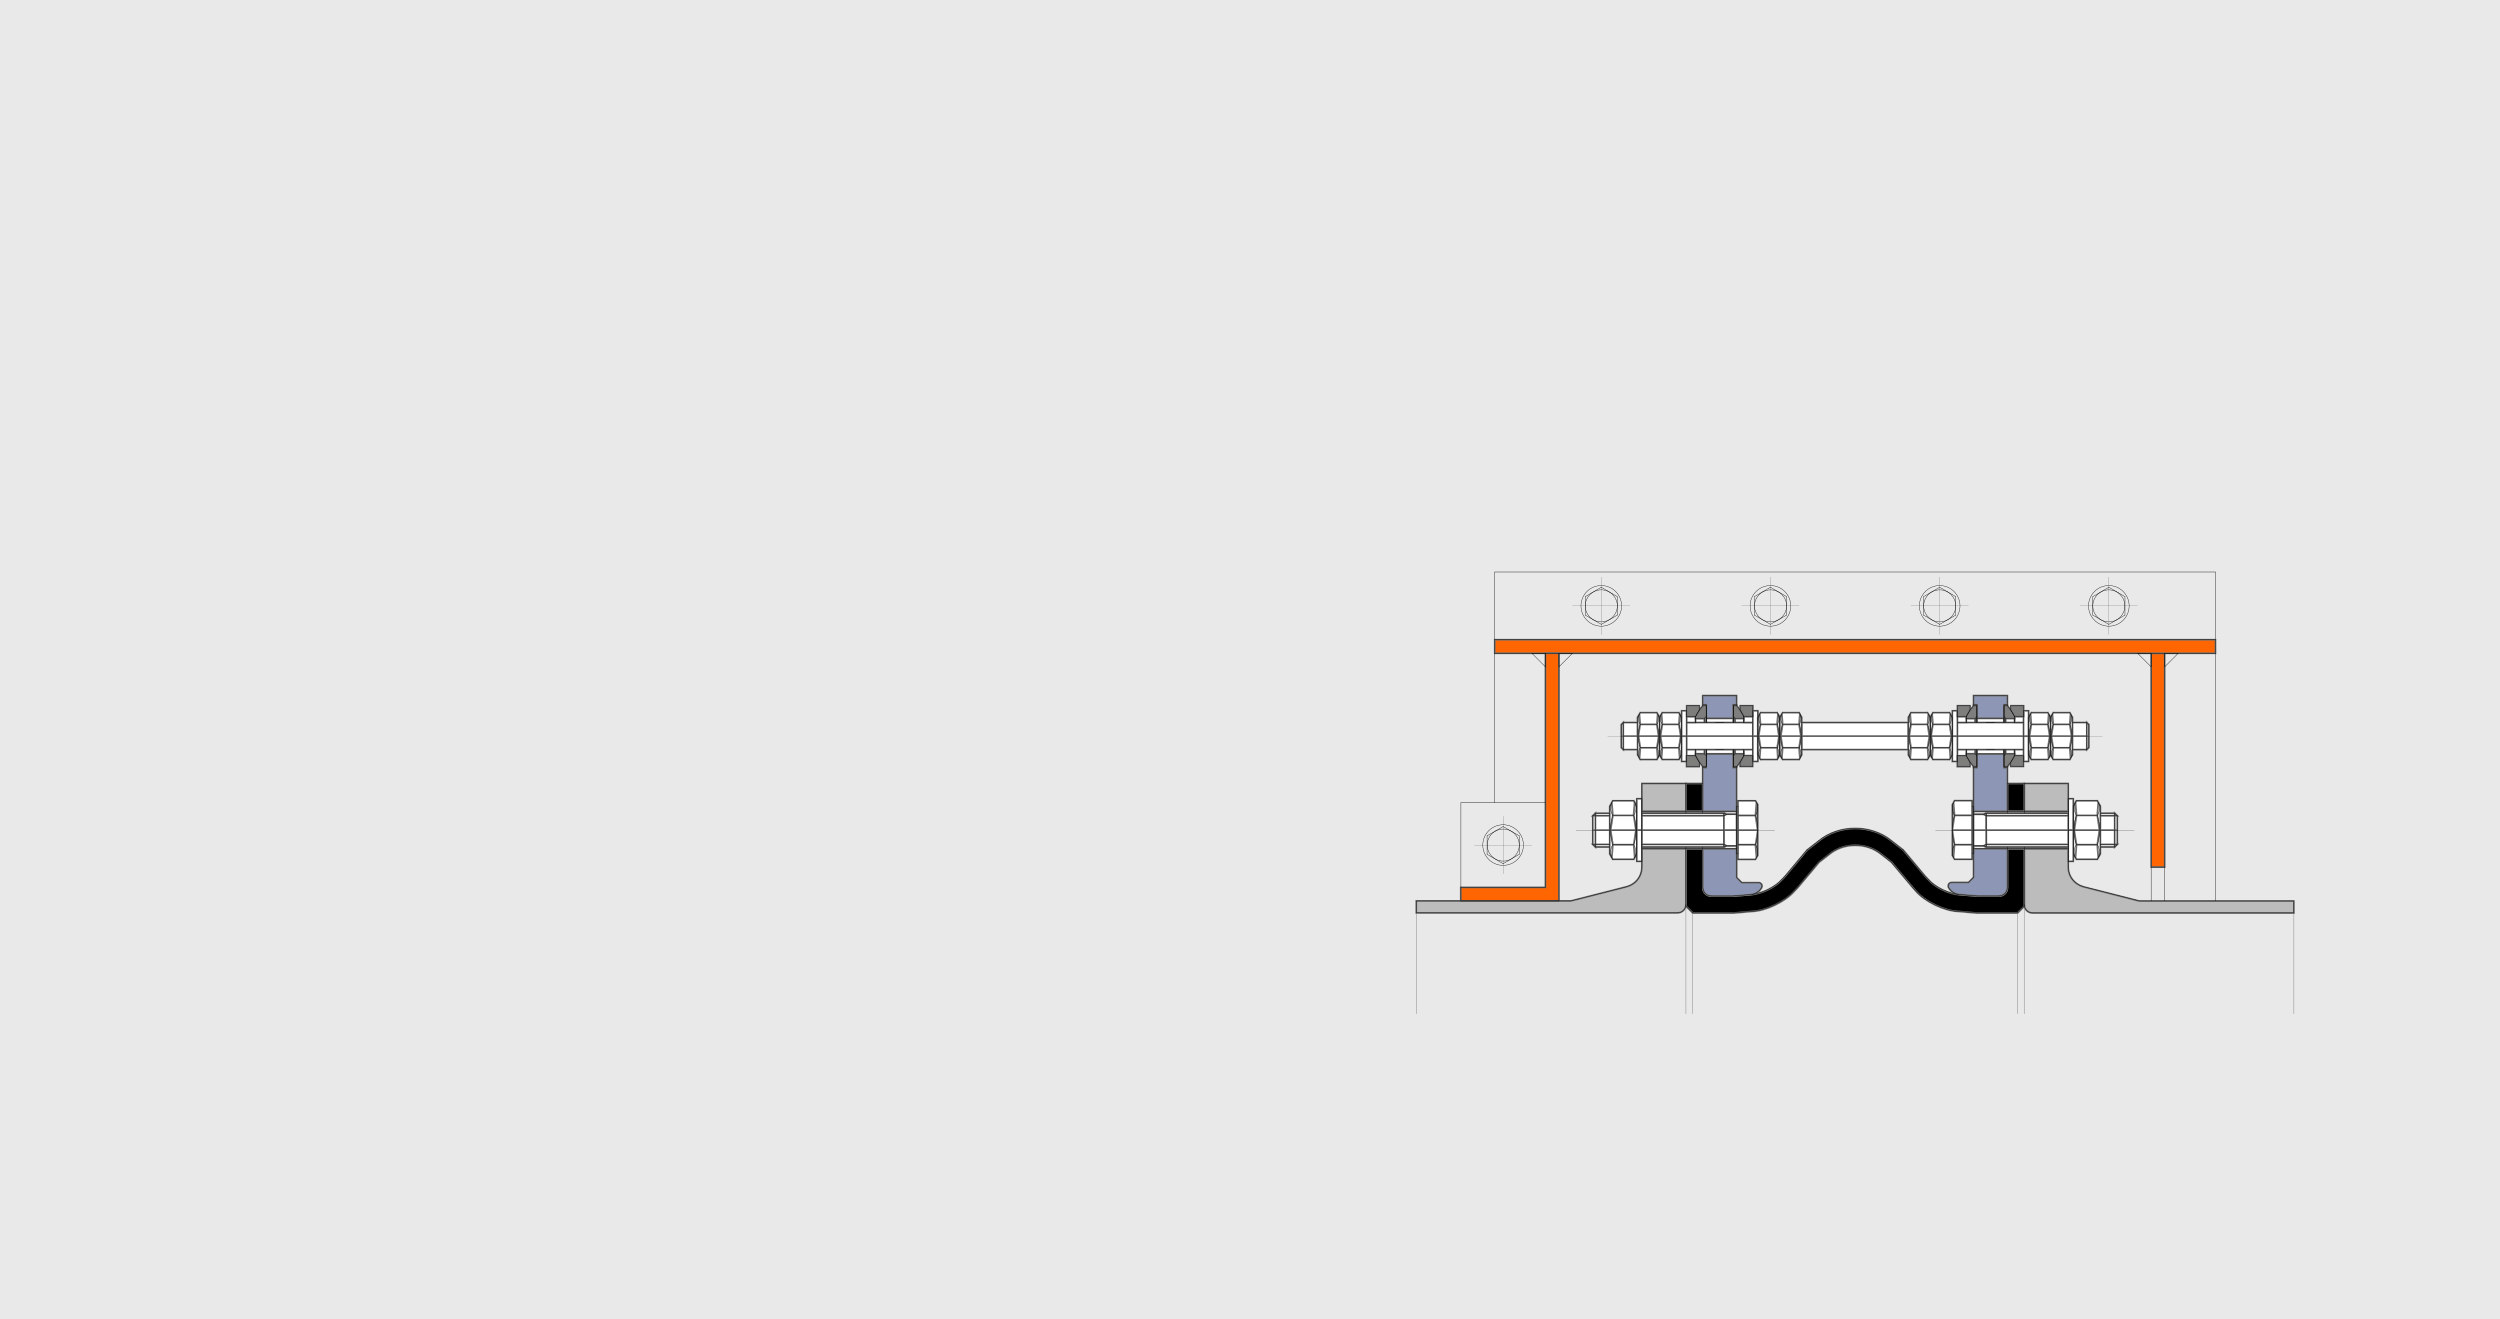 <?xml version="1.0" encoding="UTF-8"?>
<svg xmlns="http://www.w3.org/2000/svg" xmlns:xlink="http://www.w3.org/1999/xlink" version="1.1" id="Ebene_1" x="0px" y="0px" viewBox="0 0 1920 1013" style="enable-background:new 0 0 1920 1013;" xml:space="preserve">
<style type="text/css">
	.st0{fill:#E9E9E9;}
	.st1{fill:#BDBCBC;stroke:#707070;stroke-width:1.344;}
	.st2{clip-path:url(#SVGID_2_);}
	.st3{fill:none;stroke:#7E7E7D;stroke-width:0.343;stroke-linecap:round;stroke-linejoin:round;}
	.st4{stroke:#707070;stroke-width:1.344;}
	.st5{clip-path:url(#SVGID_4_);}
	.st6{fill:#8D97B5;stroke:#707070;stroke-width:1.344;}
	.st7{clip-path:url(#SVGID_6_);}
	.st8{fill:#FF6601;stroke:#707070;stroke-width:1.344;}
	.st9{fill:#FFFFFF;stroke:#707070;stroke-width:1.344;}
	.st10{fill:#7E7E7D;stroke:#707070;stroke-width:1.344;}
	.st11{fill:none;stroke:#000000;stroke-width:0.286;stroke-linecap:round;stroke-linejoin:round;}
	.st12{clip-path:url(#SVGID_8_);}
	.st13{clip-path:url(#SVGID_10_);}
	.st14{clip-path:url(#SVGID_12_);}
	.st15{clip-path:url(#SVGID_14_);}
	.st16{clip-path:url(#SVGID_16_);}
	.st17{clip-path:url(#SVGID_18_);}
	.st18{clip-path:url(#SVGID_20_);}
	.st19{clip-path:url(#SVGID_22_);}
	.st20{clip-path:url(#SVGID_24_);}
	.st21{clip-path:url(#SVGID_26_);}
	.st22{clip-path:url(#SVGID_28_);}
	.st23{clip-path:url(#SVGID_30_);}
	.st24{clip-path:url(#SVGID_32_);}
	.st25{clip-path:url(#SVGID_34_);}
	.st26{fill:none;stroke:#000000;stroke-width:0.114;stroke-linecap:round;stroke-linejoin:round;}
	.st27{clip-path:url(#SVGID_36_);}
	.st28{clip-path:url(#SVGID_38_);}
	.st29{clip-path:url(#SVGID_40_);}
	.st30{clip-path:url(#SVGID_42_);}
	.st31{clip-path:url(#SVGID_44_);}
	.st32{clip-path:url(#SVGID_46_);}
	.st33{clip-path:url(#SVGID_48_);}
	.st34{clip-path:url(#SVGID_50_);}
	.st35{clip-path:url(#SVGID_52_);}
	.st36{clip-path:url(#SVGID_54_);}
	.st37{clip-path:url(#SVGID_56_);}
	.st38{clip-path:url(#SVGID_58_);}
	.st39{clip-path:url(#SVGID_60_);}
	.st40{clip-path:url(#SVGID_62_);}
	.st41{clip-path:url(#SVGID_64_);}
	.st42{clip-path:url(#SVGID_66_);}
	.st43{clip-path:url(#SVGID_68_);}
	.st44{fill:none;stroke:#000000;stroke-width:0.286;stroke-linecap:round;stroke-linejoin:round;stroke-miterlimit:4;}
	.st45{clip-path:url(#SVGID_70_);}
	.st46{clip-path:url(#SVGID_72_);}
	.st47{clip-path:url(#SVGID_74_);}
	.st48{clip-path:url(#SVGID_76_);}
	.st49{clip-path:url(#SVGID_78_);}
	.st50{clip-path:url(#SVGID_80_);}
	.st51{clip-path:url(#SVGID_82_);}
	.st52{clip-path:url(#SVGID_84_);}
	.st53{clip-path:url(#SVGID_86_);}
	.st54{clip-path:url(#SVGID_88_);}
	.st55{clip-path:url(#SVGID_90_);}
	.st56{clip-path:url(#SVGID_92_);}
	.st57{clip-path:url(#SVGID_94_);}
	.st58{clip-path:url(#SVGID_96_);}
	.st59{clip-path:url(#SVGID_98_);}
	.st60{clip-path:url(#SVGID_100_);}
</style>
<rect id="Rechteck_1406" y="0" class="st0" width="1920" height="1013"></rect>
<g id="Gruppe_6662" transform="translate(-7262.018 -11774.912)">
	<g id="Gruppe_6265" transform="translate(773.493 209.324)">
		<rect id="Rechteck_1407" x="7749.5" y="12167.3" class="st1" width="33.8" height="21.4"></rect>
		<g id="Gruppe_6166" transform="translate(2.614 40.3)">
			<g>
				<defs>
					<rect id="SVGID_1_" x="7560.4" y="11964" width="700.3" height="340.2"></rect>
				</defs>
				<clipPath id="SVGID_2_">
					<use xlink:href="#SVGID_1_" style="overflow:visible;"></use>
				</clipPath>
				<g id="Gruppe_6165" class="st2">
					<path id="Pfad_10483" class="st1" d="M7746.9,12191.2c0,7.1-4.8,13.4-11.8,15.1l-42.8,10.9h-118.7v9.2h200.6       c3.6,0,6.5-2.9,6.5-6.5v-42.9h-33.8V12191.2z"></path>
					<rect id="Rechteck_1408" x="8040.5" y="12127" class="st1" width="33.8" height="21.4"></rect>
					<path id="Pfad_10484" class="st1" d="M8074.3,12177.1h-33.8v42.9c0,3.6,2.9,6.5,6.5,6.5h200.6v-9.2h-118.7l-42.8-10.9       c-6.9-1.8-11.8-8-11.8-15.1L8074.3,12177.1z"></path>
					<line id="Linie_3375" class="st3" x1="7780.7" y1="12221.2" x2="7780.7" y2="12303.8"></line>
					<line id="Linie_3376" class="st3" x1="7785.9" y1="12226.4" x2="7785.9" y2="12303.8"></line>
					<line id="Linie_3377" class="st3" x1="8040.5" y1="12221.2" x2="8040.5" y2="12303.8"></line>
					<line id="Linie_3378" class="st3" x1="8035.3" y1="12226.4" x2="8035.3" y2="12303.8"></line>
					<line id="Linie_3379" class="st3" x1="7573.6" y1="12226.4" x2="7573.6" y2="12303.8"></line>
					<line id="Linie_3380" class="st3" x1="8247.6" y1="12226.4" x2="8247.6" y2="12303.8"></line>
				</g>
			</g>
		</g>
		<rect id="Rechteck_1410" x="8030.2" y="12167.3" class="st4" width="13" height="21.4"></rect>
		<rect id="Rechteck_1411" x="7783.3" y="12167.3" class="st4" width="13" height="21.4"></rect>
		<g id="Gruppe_6168" transform="translate(2.614 40.3)">
			<g>
				<defs>
					<rect id="SVGID_3_" x="7560.4" y="11964" width="700.3" height="340.2"></rect>
				</defs>
				<clipPath id="SVGID_4_">
					<use xlink:href="#SVGID_3_" style="overflow:visible;"></use>
				</clipPath>
				<g id="Gruppe_6167" class="st5">
					<path id="Pfad_10485" class="st4" d="M7957.3,12209.6c7,8.2,22,15.4,32.9,15.7l13.7,1.2h31.5l5.2-5.2v-44.2h-13v29.9       c0,3.6-2.9,6.5-6.5,6.5c0,0,0,0,0,0h-16.7l-13.1-1.1c-8.1-0.2-19.4-5.6-24.6-11.8l-2.2-2.3l-16.9-20.2l-8.9-6.9       c-15.5-12.9-40.4-12.9-56,0l-8.9,6.9l-16.9,20.2l-2.2,2.3c-5.3,6.2-16.5,11.5-24.6,11.8l-13.1,1.1h-16.7       c-3.6,0-6.5-2.9-6.5-6.5v-29.9h-13v44.2l5.2,5.2h31.5l13.7-1.2c10.8-0.3,25.8-7.5,32.9-15.7l2.5-2.6l16.4-19.5l7.8-6.1       c11.1-9.2,28.9-9.2,40,0l7.8,6.1l16.4,19.5L7957.3,12209.6z"></path>
				</g>
			</g>
		</g>
		<path id="Pfad_10486" class="st6" d="M8030.2,12106.9v-7.1h-26v7.1h2.6v10.4h20.8v-10.4H8030.2z"></path>
		<path id="Pfad_10487" class="st6" d="M8004.2,12155v33.8h26v-33.8h-2.6v-10.4h-20.8v10.4H8004.2z"></path>
		<g id="Gruppe_6170" transform="translate(2.614 40.3)">
			<g>
				<defs>
					<rect id="SVGID_5_" x="7560.4" y="11964" width="700.3" height="340.2"></rect>
				</defs>
				<clipPath id="SVGID_6_">
					<use xlink:href="#SVGID_5_" style="overflow:visible;"></use>
				</clipPath>
				<g id="Gruppe_6169" class="st7">
					<path id="Pfad_10488" class="st6" d="M7997.7,12203h-13c-1.4,0-2.6,1.2-2.6,2.6c0,0.4,0.1,0.9,0.3,1.3c1.6,2.9,4.6,4.9,7.9,5.3       c0.2,0,0.7,0.1,1,0.1l13.1,1.1h16.7c3.6,0,6.5-2.9,6.5-6.5c0,0,0,0,0,0v-29.9h-26v22.1L7997.7,12203z"></path>
					<path id="Pfad_10489" class="st6" d="M7793.7,12177.1v29.9c0,3.6,2.9,6.5,6.5,6.5c0,0,0,0,0,0h16.7l13.1-1.1       c0.2,0,0.7-0.1,1-0.1c3.3-0.4,6.3-2.4,7.9-5.3c0.7-1.3,0.2-2.8-1-3.5c-0.4-0.2-0.8-0.3-1.3-0.3h-13l-3.9-3.9v-22.1H7793.7z"></path>
					<path id="Pfad_10490" class="st6" d="M7817,12114.7v-10.4h-20.8v10.4h-2.6v33.8h26v-33.8H7817z"></path>
					<path id="Pfad_10491" class="st6" d="M7819.6,12066.6v-7.1h-26v7.1h2.6v10.4h20.8v-10.4H7819.6z"></path>
				</g>
			</g>
		</g>
		<rect id="Rechteck_1414" x="8140.6" y="12067.3" class="st8" width="10.4" height="164.2"></rect>
		<path id="Pfad_10492" class="st8" d="M7636.4,12067.3H8190v-10.4h-553.5V12067.3z"></path>
		<path id="Pfad_10493" class="st8" d="M7675.4,12067.3v179.8h-65v10.4h75.4v-190.2H7675.4z"></path>
		<path id="Pfad_10494" class="st9" d="M7735.2,12120.5l-1.6,1.6v8.8h1.6V12120.5z M7735.2,12130.9h-1.6v8.8l1.6,1.6V12130.9z     M7746.2,12120.5h-11v10.4h11V12120.5z M7746.2,12130.9h-11v10.4h11V12130.9z M7747.6,12114l-1.5,2.5v14.4h0.7l1.4-9L7747.6,12114    z M7746.9,12130.9h-0.7v14.4l1.5,2.5l0.6-7.9L7746.9,12130.9z M7761,12139.9h-12.8l-0.6,7.9l0.6,1.1h12.8l0.6-1.1L7761,12139.9z     M7762.4,12130.9h-15.5l1.4,9h12.8L7762.4,12130.9z M7761,12121.9h-12.8l-1.4,9h15.5L7761,12121.9z M7761.6,12114l-0.6-1.1h-12.8    l-0.6,1.1l0.6,7.9h12.8L7761.6,12114z M7763.1,12116.5l-1.5-2.5l-0.6,7.9l1.4,9h0.7L7763.1,12116.5z M7763.1,12130.9h-0.7l-1.4,9    l0.6,7.9l1.5-2.5L7763.1,12130.9z M7763.7,12130.9h-0.7v14.4l1.5,2.5l0.6-7.9L7763.7,12130.9z M7764.5,12114l-1.4,2.5v14.4h0.7    l1.4-9L7764.5,12114z M7778.5,12114l-0.6-1.1h-12.7l-0.6,1.1l0.6,7.9h12.7L7778.5,12114z M7777.9,12121.9h-12.7l-1.4,9h15.5    L7777.9,12121.9z M7779.3,12130.9h-15.5l1.4,9h12.7L7779.3,12130.9z M7777.9,12139.9h-12.7l-0.6,7.9l0.6,1.1h12.7l0.6-1.1    L7777.9,12139.9z M7780,12130.9h-0.7l-1.4,9l0.6,7.9l1.5-2.5L7780,12130.9z M7780,12116.5l-1.5-2.5l-0.6,7.9l1.4,9h0.7    L7780,12116.5z M7783.9,12111.5h-3.9v19.5h3.9V12111.5z M7783.9,12130.9h-3.9v19.5h3.9V12130.9z M7790.7,12115.9h-6.8v4.7h6.8    V12115.9z M7797.5,12117.3h-6.8v3.2h6.8V12117.3z M7798.9,12115.9l-1.4,1.4v3.2h1.4V12115.9z M7819.6,12117.3h-20.8v3.2h20.8    V12117.3z M7821,12117.3l-1.4-1.4v4.6h1.4V12117.3z M7827.8,12117.3h-6.8v3.2h6.8L7827.8,12117.3z M7834.7,12115.9h-6.8v4.7h6.8    L7834.7,12115.9z M7838.6,12111.5h-3.9v19.5h3.9V12111.5z M7838.6,12130.9h-3.9v19.5h3.9V12130.9z M7834.7,12141.3h-6.8v4.7h6.8    L7834.7,12141.3z M7827.8,12141.3h-6.8v3.2h6.8L7827.8,12141.3z M7821,12141.3h-1.4v4.6l1.4-1.4L7821,12141.3z M7819.7,12141.3    h-20.8v3.2h20.8L7819.7,12141.3z M7798.9,12141.3h-1.4v3.2l1.4,1.4V12141.3z M7797.5,12141.3h-6.8v3.2h6.8V12141.3z     M7790.7,12141.3h-6.8v4.7h6.8V12141.3z M7822.3,12154.3h-2.6v0.7h2.6L7822.3,12154.3z M7798.9,12154.3h-2.6v0.7h2.6    L7798.9,12154.3z M7798.9,12106.9h-2.6v0.7h2.6L7798.9,12106.9z M7822.3,12106.9h-2.6v0.7h2.6L7822.3,12106.9z M7840.6,12121.9    l-0.6-7.9l-1.5,2.5v14.4h0.7L7840.6,12121.9z M7839.2,12130.9h-0.7v14.4l1.5,2.5l0.6-7.9L7839.2,12130.9z M7854,12114l-0.6-1.1    h-12.8l-0.6,1.1l0.6,7.9h12.7L7854,12114z M7853.4,12121.9h-12.8l-1.4,9h15.5L7853.4,12121.9z M7854.8,12130.9h-15.5l1.4,9h12.8    L7854.8,12130.9z M7853.4,12139.9h-12.8l-0.6,7.9l0.6,1.1h12.7l0.6-1.1L7853.4,12139.9z M7855.5,12130.9h-0.7l-1.4,9l0.6,7.9    l1.5-2.5L7855.5,12130.9z M7855.5,12116.5l-1.5-2.5l-0.6,7.9l1.4,9h0.7L7855.5,12116.5z M7857.5,12121.9l-0.6-7.9l-1.5,2.5v14.4    h0.7L7857.5,12121.9z M7856.1,12130.9h-0.7v14.4l1.5,2.5l0.6-7.9L7856.1,12130.9z M7870.3,12139.9h-12.7l-0.6,7.9l0.6,1.1h12.7    l0.6-1.1L7870.3,12139.9z M7871.7,12130.9h-15.5l1.4,9h12.7L7871.7,12130.9z M7870.3,12121.9h-12.7l-1.4,9h15.5L7870.3,12121.9z     M7870.9,12114l-0.6-1.1h-12.7l-0.6,1.1l0.6,7.9h12.7L7870.9,12114z M7872.3,12116.5l-1.5-2.5l-0.6,7.9l1.4,9h0.7L7872.3,12116.5z     M7872.3,12130.9h-0.7l-1.4,9l0.6,7.9l1.5-2.5L7872.3,12130.9z M7834.7,12120.5h-50.8v10.4h50.8V12120.5z M7834.7,12130.9h-50.8    v10.4h50.8V12130.9z"></path>
		<path id="Pfad_10495" class="st9" d="M7954.1,12120.5h-81.7v10.4h81.7V12120.5z M7954.1,12130.9h-81.7v10.4h81.7V12130.9z"></path>
		<path id="Pfad_10496" class="st9" d="M8092.8,12122.1l-1.6-1.6v10.4h1.6L8092.8,12122.1z M8092.8,12130.9h-1.6v10.4l1.6-1.6    L8092.8,12130.9z M8091.2,12130.9h-11v10.4h11L8091.2,12130.9z M8091.2,12120.5h-11v10.4h11L8091.2,12120.5z M8080.2,12116.5    l-1.5-2.5l-0.6,7.9l1.4,9h0.7L8080.2,12116.5z M8080.2,12130.9h-0.7l-1.4,9l0.6,7.9l1.5-2.5L8080.2,12130.9z M8078.2,12139.9    h-12.8l-0.6,7.9l0.6,1.1h12.8l0.6-1.1L8078.2,12139.9z M8079.6,12130.9H8064l1.4,9h12.8L8079.6,12130.9z M8078.2,12121.9h-12.8    l-1.4,9h15.5L8078.2,12121.9z M8078.8,12114l-0.6-1.1h-12.8l-0.6,1.1l0.6,7.9h12.8L8078.8,12114z M8064.8,12114l-1.5,2.5v14.4h0.7    l1.4-9L8064.8,12114z M8064,12130.9h-0.7v14.4l1.5,2.5l0.6-7.9L8064,12130.9z M8063.4,12130.9h-0.7l-1.4,9l0.6,7.9l1.5-2.5    L8063.4,12130.9z M8063.4,12116.5l-1.5-2.5l-0.6,7.9l1.4,9h0.7L8063.4,12116.5z M8061.3,12139.9h-12.7l-0.6,7.9l0.6,1.1h12.7    l0.6-1.1L8061.3,12139.9z M8062.7,12130.9h-15.5l1.4,9h12.7L8062.7,12130.9z M8061.3,12121.9h-12.7l-1.4,9h15.5L8061.3,12121.9z     M8061.9,12114l-0.6-1.1h-12.7l-0.6,1.1l0.6,7.9h12.7L8061.9,12114z M8048.5,12121.9l-0.6-7.9l-1.5,2.5v14.4h0.7L8048.5,12121.9z     M8047.1,12130.9h-0.7v14.4l1.5,2.5l0.6-7.9L8047.1,12130.9z M8046.5,12130.9h-3.9v19.5h3.9V12130.9z M8046.5,12111.5h-3.9v19.5    h3.9V12111.5z M8042.6,12115.9h-6.8v4.7h6.8V12115.9z M8035.7,12117.3h-6.8v3.2h6.8V12117.3z M8028.9,12117.3l-1.4-1.4v4.6h1.4    V12117.3z M8027.6,12117.3h-20.8v3.2h20.8L8027.6,12117.3z M8006.8,12115.9l-1.4,1.4v3.2h1.4V12115.9z M8005.4,12117.3h-6.8v3.2    h6.8L8005.4,12117.3z M7998.6,12116v-0.1h-6.8v4.7h6.8V12116z M7998.6,12141.3h-6.8v4.7h6.8L7998.6,12141.3z M8005.4,12141.3h-6.8    v3.2h6.8L8005.4,12141.3z M8006.8,12141.3h-1.4v3.3l1.4,1.4V12141.3z M8027.6,12141.3h-20.8v3.3h20.8L8027.6,12141.3z     M8028.9,12141.3h-1.4v4.6l1.4-1.4L8028.9,12141.3z M8035.7,12141.3h-6.8v3.2h6.8V12141.3z M8042.6,12141.3h-6.8v4.7h6.8    L8042.6,12141.3z M8042.6,12120.5h-50.8v10.4h50.8L8042.6,12120.5z M8042.6,12130.9h-50.8v10.4h50.8L8042.6,12130.9z     M8006.8,12106.9h-2.6v0.7h2.6V12106.9z M8030.1,12106.9h-2.6v0.7h2.6V12106.9z M8030.1,12154.3h-2.6v0.7h2.6V12154.3z     M8006.8,12154.3h-2.6v0.7h2.6V12154.3z M7991.8,12111.5h-3.9v19.5h3.9V12111.5z M7991.8,12130.9h-3.9v19.5h3.9V12130.9z     M7987.9,12116.5l-1.5-2.5l-0.6,7.9l1.4,9h0.7V12116.5z M7987.9,12130.9h-0.7l-1.4,9l0.6,7.9l1.5-2.5V12130.9z M7985.8,12139.9    H7973l-0.6,7.9l0.6,1.1h12.8l0.6-1.1L7985.8,12139.9z M7987.2,12130.9h-15.5l1.4,9h12.8L7987.2,12130.9z M7985.8,12121.9H7973    l-1.4,9h15.5L7985.8,12121.9z M7986.4,12114l-0.6-1.1H7973l-0.6,1.1l0.6,7.9h12.8L7986.4,12114z M7973,12121.9l-0.6-7.9l-1.5,2.5    v14.4h0.7L7973,12121.9z M7971.6,12130.9h-0.7v14.4l1.5,2.5l0.6-7.9L7971.6,12130.9z M7971,12130.9h-0.7l-1.4,9l0.6,7.9l1.5-2.5    L7971,12130.9z M7971,12116.5l-1.5-2.5l-0.6,7.9l1.4,9h0.7L7971,12116.5z M7969.5,12114l-0.6-1.1h-12.8l-0.6,1.1l0.6,7.9h12.8    L7969.5,12114z M7968.9,12121.9h-12.8l-1.4,9h15.5L7968.9,12121.9z M7970.3,12130.9h-15.5l1.4,9h12.8L7970.3,12130.9z     M7968.9,12139.9h-12.8l-0.6,7.9l0.6,1.1h12.8l0.6-1.1L7968.9,12139.9z M7956.2,12139.9l-1.4-9h-0.7v14.4l1.5,2.5L7956.2,12139.9z     M7956.2,12121.9l-0.6-7.9l-1.5,2.5v14.4h0.7L7956.2,12121.9z"></path>
		<path id="Pfad_10497" class="st9" d="M7822.3,12188.8h-26v1.3h16.2l2,0.9h7.8L7822.3,12188.8z M7796.3,12188.8h-13v1.3h13V12188.8    z M7783.3,12188.8h-33.8v1.3h33.8V12188.8z M7783.3,12216h-33.8v1.3h33.8V12216z M7796.3,12216h-13v1.3h13V12216z M7822.3,12215.2    h-7.8l-2,0.9h-16.2v1.3h26V12215.2z"></path>
		<path id="Pfad_10498" class="st9" d="M8076.9,12188.8h-33.8v1.3h33.8V12188.8z M8043.1,12188.8h-13v1.3h13V12188.8z     M8030.2,12188.8h-26v2.2h7.8l2-0.9h16.2V12188.8z M8030.2,12216.1h-16.2l-2-0.9h-7.8v2.2h26V12216.1z M8043.1,12216.1h-13v1.3h13    V12216.1z M8076.9,12216.1h-33.8v1.3h33.8V12216.1z"></path>
		<path id="Pfad_10499" class="st9" d="M8003.1,12180.5h-13.5l-0.8,1.3l0.8,9.9h13.5L8003.1,12180.5L8003.1,12180.5z     M8003.1,12191.8h-13.5l-1.7,11.3h15.2V12191.8z M8003.1,12203.1h-15.2l1.7,11.3h13.5L8003.1,12203.1z M8003.1,12214.3h-13.5    l-0.8,9.9l0.8,1.3h13.5L8003.1,12214.3L8003.1,12214.3z M7987.9,12219.9v2.6l1,1.7L7987.9,12219.9z M7987.9,12203.1v16.9l1.7-5.6    L7987.9,12203.1z M7987.9,12186.2v16.9l1.7-11.3L7987.9,12186.2z M7988.9,12181.9l-1,1.7v2.6L7988.9,12181.9z M8004.2,12185.1h-1    v18h1V12185.1z M8004.2,12203.1h-1v18h1C8004.2,12221.1,8004.2,12203.1,8004.2,12203.1z M8013.9,12192.1l-2-1.1h-7.8v12.1h9.7    V12192.1z M8013.9,12203.1h-9.7v12.1h7.8l2-1.1V12203.1z M8076.9,12192.1h-63v11h63V12192.1z M8076.9,12203.1h-63v11h63V12203.1z     M8076.9,12214.1h-63v2h63V12214.1z M8013.9,12214.1l-2,1.1l2,0.9V12214.1z M8013.9,12190.1l-2,0.9l2,1.1V12190.1z     M8076.9,12190.1h-63v2h63V12190.1z M8080.8,12179h-3.9v24h3.9V12179z M8080.8,12203.1h-3.9v24h3.9V12203.1z M8081.5,12203.1h-0.7    v18.3l1.7,2.9l0.8-9.9L8081.5,12203.1z M8083.2,12191.8l-0.8-9.9l-1.7,2.9v18.3h0.7L8083.2,12191.8z M8100,12181.9l-0.8-1.3h-15.9    l-0.8,1.3l0.8,9.9h16L8100,12181.9z M8099.2,12191.8h-15.9l-1.7,11.3h19.4L8099.2,12191.8z M8100.9,12203.1h-19.4l1.7,11.3h16    L8100.9,12203.1z M8099.2,12214.3h-15.9l-0.8,9.9l0.8,1.3h16l0.8-1.3L8099.2,12214.3z M8101.6,12203.1h-0.7l-1.7,11.3l0.8,9.9    l1.6-2.9L8101.6,12203.1z M8101.6,12184.7l-1.6-2.9l-0.8,9.9l1.7,11.3h0.7L8101.6,12184.7z M8112.6,12190.1h-11v2h11V12190.1z     M8112.6,12192.1h-11v11h11V12192.1z M8112.6,12203.1h-11v11h11V12203.1z M8112.6,12214.1h-11v2h11V12214.1z M8114.6,12214.1h-2v2    L8114.6,12214.1z M8114.6,12203.1h-2v11h2V12203.1z M8114.6,12192.1h-2v11h2V12192.1z M8112.6,12190.1v2h2L8112.6,12190.1z"></path>
		<path id="Pfad_10500" class="st9" d="M7837.5,12181.9l-0.8-1.3h-13.5v11.3h13.5L7837.5,12181.9z M7836.7,12191.8h-13.5v11.3h15.2    L7836.7,12191.8z M7838.5,12203.1h-15.2v11.3h13.5L7838.5,12203.1z M7836.7,12214.3h-13.5v11.3h13.5l0.8-1.3L7836.7,12214.3z     M7838.5,12219.9l-1,4.3l1-1.7V12219.9z M7838.5,12203.1l-1.7,11.3l1.7,5.6V12203.1z M7838.5,12186.2l-1.7,5.6l1.7,11.3V12186.2z     M7837.5,12181.9l1,4.3v-2.6L7837.5,12181.9z M7823.3,12185.1h-1v18h1V12185.1z M7823.3,12203.1h-1v18h1V12203.1z M7822.3,12190.9    h-7.8l-2,1.1v11h9.7V12190.9z M7822.3,12203.1h-9.7v11l2,1.1h7.8V12203.1z M7812.5,12192.1h-63v11h63V12192.1z M7812.5,12203.1    h-63v11h63V12203.1z M7812.5,12190.1h-63v2h63V12190.1z M7814.5,12190.9l-2-0.9v2L7814.5,12190.9z M7812.5,12214.1v2l2-0.9    L7812.5,12214.1z M7812.5,12214.1h-63v2h63V12214.1z M7749.5,12179h-3.9v24h3.9V12179z M7749.5,12203.1h-3.9v24h3.9V12203.1z     M7745.6,12184.7l-1.6-2.9l-0.8,9.9l1.7,11.3h0.7L7745.6,12184.7z M7745.6,12203.1h-0.7l-1.7,11.3l0.8,9.9l1.6-2.9L7745.6,12203.1    z M7743.2,12214.3h-16l-0.8,9.9l0.8,1.3h16l0.8-1.3L7743.2,12214.3z M7744.9,12203.1h-19.4l1.7,11.3h16L7744.9,12203.1z     M7743.2,12191.8h-16l-1.7,11.3h19.4L7743.2,12191.8z M7743.9,12181.9l-0.8-1.3h-16l-0.8,1.3l0.8,9.9h16L7743.9,12181.9z     M7727.2,12191.8l-0.8-9.9l-1.6,2.9v18.3h0.7L7727.2,12191.8z M7725.5,12203.1h-0.7v18.3l1.6,2.9l0.8-9.9L7725.5,12203.1z     M7724.8,12214.1h-11v2h11V12214.1z M7724.8,12203.1h-11v11h11V12203.1z M7724.8,12192.1h-11v11h11V12192.1z M7724.8,12190.1h-11    v2h11V12190.1z M7713.8,12190.1l-2,2h2V12190.1z M7713.8,12192.1h-2v11h2V12192.1z M7713.8,12203.1h-2v11h2V12203.1z     M7713.8,12214.1h-2l2,2V12214.1z"></path>
		<path id="Pfad_10501" class="st10" d="M8042.6,12107.6h-9.7v3.2l0.5,0.8l2.1,3.6l0.4,0.6h6.8V12107.6z M8033.3,12111.6l-3.1-4.1    h-2.6v8.4l1.4,1.4h6.8v-1.3l-0.4-0.8L8033.3,12111.6z M8042.6,12146h-6.8l-0.4,0.6l-2.1,3.6l-0.5,0.8v3.2h9.7V12146z     M8035.4,12146.7l0.4-0.8v-1.3h-6.8l-1.4,1.4v8.4h2.6l3.1-4.1L8035.4,12146.7z M8006.8,12107.6h-2.6l-3.1,4.1l-2.1,3.6l-0.4,0.8    v1.3h6.8l1.4-1.4L8006.8,12107.6z M8001,12111.6l0.5-0.8v-3.2h-9.7v8.3h6.8l0.4-0.6L8001,12111.6z M8006.8,12145.9l-1.4-1.4h-6.8    v1.3l0.4,0.8l2.1,3.6l3.1,4.1h2.6L8006.8,12145.9z M8001.5,12151.1l-0.5-0.8l-2.1-3.6l-0.4-0.6h-6.8v8.3h9.7V12151.1z     M7834.7,12107.6h-9.7v3.2l0.5,0.8l2.1,3.6l0.4,0.6h6.8V12107.6z M7825.4,12111.6l-3.1-4.1h-2.6v8.4l1.4,1.4h6.8v-1.3l-0.4-0.8    L7825.4,12111.6z M7834.7,12146h-6.8l-0.4,0.6l-2.1,3.6l-0.5,0.8v3.2h9.7V12146z M7827.5,12146.7l0.4-0.8v-1.3h-6.8l-1.4,1.4v8.4    h2.6l3.1-4.1L7827.5,12146.7z M7798.9,12145.9l-1.4-1.4h-6.8v1.3l0.4,0.8l2.1,3.6l3.1,4.1h2.6L7798.9,12145.9z M7793.6,12151.1    l-0.5-0.8l-2.1-3.6l-0.4-0.6h-6.8v8.3h9.7L7793.6,12151.1z M7798.9,12107.6h-2.6l-3.1,4.1l-2.1,3.6l-0.4,0.8v1.3h6.8l1.4-1.4    L7798.9,12107.6z M7793.6,12107.6h-9.7v8.3h6.8l0.4-0.6l2.1-3.6l0.5-0.8L7793.6,12107.6z"></path>
		<line id="Linie_3381" class="st11" x1="8004.2" y1="12154.3" x2="8004.2" y2="12239.4"></line>
		<line id="Linie_3382" class="st11" x1="8004.2" y1="12239.4" x2="8000.3" y2="12243.3"></line>
		<line id="Linie_3383" class="st11" x1="8000.3" y1="12243.3" x2="7987.3" y2="12243.3"></line>
		<g id="Gruppe_6172" transform="translate(2.614 40.3)">
			<g>
				<defs>
					<rect id="SVGID_7_" x="7560.4" y="11964" width="700.3" height="340.2"></rect>
				</defs>
				<clipPath id="SVGID_8_">
					<use xlink:href="#SVGID_7_" style="overflow:visible;"></use>
				</clipPath>
				<g id="Gruppe_6171" class="st12">
					<path id="Pfad_10502" class="st11" d="M7984.7,12203c-1.4,0-2.6,1.2-2.6,2.6c0,0.4,0.1,0.9,0.3,1.3"></path>
					<path id="Pfad_10503" class="st11" d="M8021,12213.4c3.6,0,6.5-2.9,6.5-6.5c0,0,0,0,0,0"></path>
					<path id="Pfad_10504" class="st11" d="M7793.7,12206.9c0,3.6,2.9,6.5,6.5,6.5c0,0,0,0,0,0"></path>
					<path id="Pfad_10505" class="st11" d="M7838.8,12206.9c0.7-1.3,0.2-2.8-1-3.5c-0.4-0.2-0.8-0.3-1.3-0.3"></path>
				</g>
			</g>
		</g>
		<line id="Linie_3384" class="st11" x1="7839.1" y1="12243.3" x2="7826.1" y2="12243.3"></line>
		<line id="Linie_3385" class="st11" x1="7826.1" y1="12243.3" x2="7822.2" y2="12239.4"></line>
		<line id="Linie_3386" class="st11" x1="7822.3" y1="12239.4" x2="7822.3" y2="12154.3"></line>
		<line id="Linie_3387" class="st11" x1="8004.2" y1="12188.8" x2="8030.2" y2="12188.8"></line>
		<line id="Linie_3388" class="st11" x1="8004.2" y1="12217.4" x2="8030.2" y2="12217.4"></line>
		<line id="Linie_3389" class="st11" x1="8030.2" y1="12217.4" x2="8043.1" y2="12217.4"></line>
		<line id="Linie_3390" class="st11" x1="8030.2" y1="12188.8" x2="8043.1" y2="12188.8"></line>
		<line id="Linie_3391" class="st11" x1="7822.3" y1="12188.8" x2="7796.3" y2="12188.8"></line>
		<line id="Linie_3392" class="st11" x1="7822.3" y1="12217.4" x2="7796.3" y2="12217.4"></line>
		<line id="Linie_3393" class="st11" x1="7796.3" y1="12217.4" x2="7783.3" y2="12217.4"></line>
		<line id="Linie_3394" class="st11" x1="7796.3" y1="12188.8" x2="7783.3" y2="12188.8"></line>
		<line id="Linie_3395" class="st11" x1="7796.3" y1="12167.3" x2="7783.3" y2="12167.3"></line>
		<line id="Linie_3396" class="st11" x1="7783.3" y1="12167.3" x2="7783.3" y2="12190.1"></line>
		<line id="Linie_3397" class="st11" x1="7783.3" y1="12216.1" x2="7783.3" y2="12261.5"></line>
		<line id="Linie_3398" class="st11" x1="7788.5" y1="12266.7" x2="7783.3" y2="12261.5"></line>
		<line id="Linie_3399" class="st11" x1="7788.5" y1="12266.7" x2="7820" y2="12266.7"></line>
		<line id="Linie_3400" class="st11" x1="7820" y1="12266.7" x2="7833.6" y2="12265.5"></line>
		<g id="Gruppe_6174" transform="translate(2.614 40.3)">
			<g>
				<defs>
					<rect id="SVGID_9_" x="7560.4" y="11964" width="700.3" height="340.2"></rect>
				</defs>
				<clipPath id="SVGID_10_">
					<use xlink:href="#SVGID_9_" style="overflow:visible;"></use>
				</clipPath>
				<g id="Gruppe_6173" class="st13">
					<path id="Pfad_10506" class="st11" d="M7831,12225.2c10.8-0.3,25.8-7.5,32.9-15.7"></path>
				</g>
			</g>
		</g>
		<line id="Linie_3401" class="st11" x1="7866.5" y1="12249.9" x2="7869" y2="12247.2"></line>
		<line id="Linie_3402" class="st11" x1="7869" y1="12247.2" x2="7885.4" y2="12227.7"></line>
		<line id="Linie_3403" class="st11" x1="7885.4" y1="12227.7" x2="7893.2" y2="12221.6"></line>
		<g id="Gruppe_6176" transform="translate(2.614 40.3)">
			<g>
				<defs>
					<rect id="SVGID_11_" x="7560.4" y="11964" width="700.3" height="340.2"></rect>
				</defs>
				<clipPath id="SVGID_12_">
					<use xlink:href="#SVGID_11_" style="overflow:visible;"></use>
				</clipPath>
				<g id="Gruppe_6175" class="st14">
					<path id="Pfad_10507" class="st11" d="M7930.6,12181.3c-11.1-9.2-28.9-9.2-40,0"></path>
				</g>
			</g>
		</g>
		<line id="Linie_3404" class="st11" x1="7933.2" y1="12221.6" x2="7941" y2="12227.7"></line>
		<line id="Linie_3405" class="st11" x1="7941" y1="12227.7" x2="7957.4" y2="12247.2"></line>
		<line id="Linie_3406" class="st11" x1="7957.4" y1="12247.2" x2="7959.9" y2="12249.9"></line>
		<g id="Gruppe_6178" transform="translate(2.614 40.3)">
			<g>
				<defs>
					<rect id="SVGID_13_" x="7560.4" y="11964" width="700.3" height="340.2"></rect>
				</defs>
				<clipPath id="SVGID_14_">
					<use xlink:href="#SVGID_13_" style="overflow:visible;"></use>
				</clipPath>
				<g id="Gruppe_6177" class="st15">
					<path id="Pfad_10508" class="st11" d="M7957.3,12209.6c7,8.2,22,15.4,32.9,15.7"></path>
				</g>
			</g>
		</g>
		<line id="Linie_3407" class="st11" x1="7992.8" y1="12265.5" x2="8006.4" y2="12266.7"></line>
		<line id="Linie_3408" class="st11" x1="8006.4" y1="12266.7" x2="8038" y2="12266.7"></line>
		<line id="Linie_3409" class="st11" x1="8043.1" y1="12261.5" x2="8043.1" y2="12216.1"></line>
		<line id="Linie_3410" class="st11" x1="8043.1" y1="12190.1" x2="8043.1" y2="12167.3"></line>
		<line id="Linie_3411" class="st11" x1="8038" y1="12266.7" x2="8043.1" y2="12261.5"></line>
		<line id="Linie_3412" class="st11" x1="8043.1" y1="12167.3" x2="8030.2" y2="12167.3"></line>
		<line id="Linie_3413" class="st11" x1="7796.3" y1="12154.3" x2="7796.3" y2="12190.1"></line>
		<line id="Linie_3414" class="st11" x1="7796.3" y1="12216.1" x2="7796.3" y2="12247.2"></line>
		<line id="Linie_3415" class="st11" x1="7802.8" y1="12253.7" x2="7819.4" y2="12253.7"></line>
		<line id="Linie_3416" class="st11" x1="7819.4" y1="12253.7" x2="7832.5" y2="12252.6"></line>
		<g id="Gruppe_6180" transform="translate(2.614 40.3)">
			<g>
				<defs>
					<rect id="SVGID_15_" x="7560.4" y="11964" width="700.3" height="340.2"></rect>
				</defs>
				<clipPath id="SVGID_16_">
					<use xlink:href="#SVGID_15_" style="overflow:visible;"></use>
				</clipPath>
				<g id="Gruppe_6179" class="st16">
					<path id="Pfad_10509" class="st11" d="M7829.9,12212.3c8.1-0.2,19.4-5.6,24.6-11.8"></path>
				</g>
			</g>
		</g>
		<line id="Linie_3417" class="st11" x1="7857.2" y1="12240.8" x2="7859.4" y2="12238.5"></line>
		<line id="Linie_3418" class="st11" x1="7859.4" y1="12238.5" x2="7876.3" y2="12218.3"></line>
		<line id="Linie_3419" class="st11" x1="7876.3" y1="12218.3" x2="7885.2" y2="12211.4"></line>
		<g id="Gruppe_6182" transform="translate(2.614 40.3)">
			<g>
				<defs>
					<rect id="SVGID_17_" x="7560.4" y="11964" width="700.3" height="340.2"></rect>
				</defs>
				<clipPath id="SVGID_18_">
					<use xlink:href="#SVGID_17_" style="overflow:visible;"></use>
				</clipPath>
				<g id="Gruppe_6181" class="st17">
					<path id="Pfad_10510" class="st11" d="M7938.6,12171.1c-15.6-12.9-40.5-12.9-56,0"></path>
				</g>
			</g>
		</g>
		<line id="Linie_3420" class="st11" x1="7941.2" y1="12211.4" x2="7950.1" y2="12218.3"></line>
		<line id="Linie_3421" class="st11" x1="7950.1" y1="12218.3" x2="7967" y2="12238.5"></line>
		<line id="Linie_3422" class="st11" x1="7967" y1="12238.5" x2="7969.3" y2="12240.8"></line>
		<g id="Gruppe_6184" transform="translate(2.614 40.3)">
			<g>
				<defs>
					<rect id="SVGID_19_" x="7560.4" y="11964" width="700.3" height="340.2"></rect>
				</defs>
				<clipPath id="SVGID_20_">
					<use xlink:href="#SVGID_19_" style="overflow:visible;"></use>
				</clipPath>
				<g id="Gruppe_6183" class="st18">
					<path id="Pfad_10511" class="st11" d="M7966.6,12200.5c5.3,6.2,16.5,11.5,24.6,11.8"></path>
				</g>
			</g>
		</g>
		<line id="Linie_3423" class="st11" x1="7993.9" y1="12252.6" x2="8007" y2="12253.7"></line>
		<line id="Linie_3424" class="st11" x1="8007" y1="12253.7" x2="8023.7" y2="12253.7"></line>
		<line id="Linie_3425" class="st11" x1="8030.2" y1="12247.2" x2="8030.2" y2="12216.1"></line>
		<line id="Linie_3426" class="st11" x1="8030.2" y1="12190.1" x2="8030.2" y2="12154.3"></line>
		<path id="Pfad_10512" class="st11" d="M7796.3,12107.6v-7.8h26v7.8"></path>
		<path id="Pfad_10513" class="st11" d="M7796.3,12155h2.6v-13.6"></path>
		<line id="Linie_3427" class="st11" x1="7798.9" y1="12120.5" x2="7798.9" y2="12106.9"></line>
		<line id="Linie_3428" class="st11" x1="7798.9" y1="12117.3" x2="7819.7" y2="12117.3"></line>
		<line id="Linie_3429" class="st11" x1="7798.9" y1="12144.6" x2="7819.7" y2="12144.6"></line>
		<path id="Pfad_10514" class="st11" d="M7819.7,12120.5v-13.6h2.6"></path>
		<path id="Pfad_10515" class="st11" d="M7822.3,12155h-2.6v-13.6"></path>
		<path id="Pfad_10516" class="st11" d="M8030.2,12155h-2.6v-13.6"></path>
		<path id="Pfad_10517" class="st11" d="M8027.6,12120.5v-13.6h2.6"></path>
		<line id="Linie_3430" class="st11" x1="8027.6" y1="12117.3" x2="8006.8" y2="12117.3"></line>
		<line id="Linie_3431" class="st11" x1="8027.6" y1="12144.6" x2="8006.8" y2="12144.6"></line>
		<path id="Pfad_10518" class="st11" d="M8004.2,12155h2.6v-13.6"></path>
		<path id="Pfad_10519" class="st11" d="M8006.8,12120.5v-13.6h-2.6"></path>
		<line id="Linie_3432" class="st11" x1="7798.9" y1="12106.9" x2="7796.3" y2="12106.9"></line>
		<path id="Pfad_10520" class="st11" d="M8004.2,12107.6v-7.8h26v7.8"></path>
		<line id="Linie_3433" class="st11" x1="7798.9" y1="12120.5" x2="7798.9" y2="12107.6"></line>
		<line id="Linie_3434" class="st11" x1="7783.9" y1="12115.9" x2="7790.7" y2="12115.9"></line>
		<line id="Linie_3435" class="st11" x1="7783.9" y1="12107.6" x2="7793.6" y2="12107.6"></line>
		<line id="Linie_3436" class="st11" x1="7783.9" y1="12146" x2="7790.7" y2="12146"></line>
		<line id="Linie_3437" class="st11" x1="7783.9" y1="12154.3" x2="7793.6" y2="12154.3"></line>
		<line id="Linie_3438" class="st11" x1="7783.9" y1="12146" x2="7783.9" y2="12154.3"></line>
		<line id="Linie_3439" class="st11" x1="7783.9" y1="12107.6" x2="7783.9" y2="12115.9"></line>
		<line id="Linie_3440" class="st11" x1="7790.7" y1="12141.3" x2="7790.7" y2="12146"></line>
		<line id="Linie_3441" class="st11" x1="7797.5" y1="12141.3" x2="7797.5" y2="12144.6"></line>
		<line id="Linie_3442" class="st11" x1="7798.9" y1="12141.3" x2="7798.9" y2="12154.3"></line>
		<path id="Pfad_10521" class="st11" d="M7790.7,12144.6h6.8l1.4,1.4"></path>
		<line id="Linie_3443" class="st11" x1="7790.7" y1="12141.3" x2="7790.7" y2="12145.9"></line>
		<path id="Pfad_10522" class="st11" d="M7790.7,12145.9l2.5,4.4l3.1,4"></path>
		<line id="Linie_3444" class="st11" x1="7796.3" y1="12154.3" x2="7798.9" y2="12154.3"></line>
		<line id="Linie_3445" class="st11" x1="7798.9" y1="12154.3" x2="7798.9" y2="12141.3"></line>
		<line id="Linie_3446" class="st11" x1="7793.6" y1="12151" x2="7793.6" y2="12154.3"></line>
		<line id="Linie_3447" class="st11" x1="7790.7" y1="12146" x2="7793.6" y2="12151.1"></line>
		<line id="Linie_3448" class="st11" x1="7798.9" y1="12120.5" x2="7798.9" y2="12107.6"></line>
		<g id="Gruppe_6186" transform="translate(2.614 40.3)">
			<g>
				<defs>
					<rect id="SVGID_21_" x="7560.4" y="11964" width="700.3" height="340.2"></rect>
				</defs>
				<clipPath id="SVGID_22_">
					<use xlink:href="#SVGID_21_" style="overflow:visible;"></use>
				</clipPath>
				<g id="Gruppe_6185" class="st19">
					<path id="Pfad_10523" class="st11" d="M7793.7,12067.3c-2.3,2.5-4.1,5.4-5.6,8.4"></path>
				</g>
			</g>
		</g>
		<line id="Linie_3449" class="st11" x1="7790.7" y1="12117.3" x2="7797.5" y2="12117.3"></line>
		<line id="Linie_3450" class="st11" x1="7797.5" y1="12117.3" x2="7798.9" y2="12115.9"></line>
		<line id="Linie_3451" class="st11" x1="7796.3" y1="12107.6" x2="7798.9" y2="12107.6"></line>
		<line id="Linie_3452" class="st11" x1="7797.5" y1="12117.3" x2="7797.5" y2="12120.5"></line>
		<line id="Linie_3453" class="st11" x1="7790.7" y1="12116" x2="7790.7" y2="12120.5"></line>
		<line id="Linie_3454" class="st11" x1="7790.7" y1="12115.9" x2="7793.6" y2="12110.8"></line>
		<line id="Linie_3455" class="st11" x1="7793.6" y1="12107.6" x2="7793.6" y2="12110.9"></line>
		<line id="Linie_3456" class="st11" x1="7790.7" y1="12115.9" x2="7790.7" y2="12120.5"></line>
		<line id="Linie_3457" class="st11" x1="7819.7" y1="12120.5" x2="7819.7" y2="12107.6"></line>
		<line id="Linie_3458" class="st11" x1="7834.7" y1="12115.9" x2="7827.8" y2="12115.9"></line>
		<line id="Linie_3459" class="st11" x1="7834.7" y1="12107.6" x2="7824.9" y2="12107.6"></line>
		<line id="Linie_3460" class="st11" x1="7834.7" y1="12146" x2="7827.8" y2="12146"></line>
		<line id="Linie_3461" class="st11" x1="7834.7" y1="12154.3" x2="7824.9" y2="12154.3"></line>
		<line id="Linie_3462" class="st11" x1="7834.7" y1="12146" x2="7834.7" y2="12154.3"></line>
		<line id="Linie_3463" class="st11" x1="7834.7" y1="12107.6" x2="7834.7" y2="12115.9"></line>
		<line id="Linie_3464" class="st11" x1="7827.8" y1="12141.3" x2="7827.8" y2="12146"></line>
		<line id="Linie_3465" class="st11" x1="7821" y1="12141.3" x2="7821" y2="12144.6"></line>
		<line id="Linie_3466" class="st11" x1="7819.7" y1="12141.3" x2="7819.7" y2="12154.3"></line>
		<path id="Pfad_10524" class="st11" d="M7827.8,12144.6h-6.8l-1.4,1.4"></path>
		<line id="Linie_3467" class="st11" x1="7827.8" y1="12141.3" x2="7827.8" y2="12145.9"></line>
		<path id="Pfad_10525" class="st11" d="M7827.8,12145.9l-2.5,4.4l-3.1,4"></path>
		<line id="Linie_3468" class="st11" x1="7822.3" y1="12154.3" x2="7819.7" y2="12154.3"></line>
		<line id="Linie_3469" class="st11" x1="7819.7" y1="12154.3" x2="7819.7" y2="12141.3"></line>
		<line id="Linie_3470" class="st11" x1="7824.9" y1="12151" x2="7824.9" y2="12154.3"></line>
		<line id="Linie_3471" class="st11" x1="7827.8" y1="12146" x2="7824.9" y2="12151.1"></line>
		<line id="Linie_3472" class="st11" x1="7819.7" y1="12120.5" x2="7819.7" y2="12107.6"></line>
		<g id="Gruppe_6188" transform="translate(2.614 40.3)">
			<g>
				<defs>
					<rect id="SVGID_23_" x="7560.4" y="11964" width="700.3" height="340.2"></rect>
				</defs>
				<clipPath id="SVGID_24_">
					<use xlink:href="#SVGID_23_" style="overflow:visible;"></use>
				</clipPath>
				<g id="Gruppe_6187" class="st20">
					<path id="Pfad_10526" class="st11" d="M7819.6,12067.3c2.3,2.5,4.1,5.4,5.6,8.4"></path>
				</g>
			</g>
		</g>
		<line id="Linie_3473" class="st11" x1="7827.8" y1="12117.3" x2="7821" y2="12117.3"></line>
		<line id="Linie_3474" class="st11" x1="7821" y1="12117.3" x2="7819.7" y2="12115.9"></line>
		<line id="Linie_3475" class="st11" x1="7822.3" y1="12107.6" x2="7819.7" y2="12107.6"></line>
		<line id="Linie_3476" class="st11" x1="7821" y1="12117.3" x2="7821" y2="12120.5"></line>
		<line id="Linie_3477" class="st11" x1="7827.8" y1="12116" x2="7827.8" y2="12120.5"></line>
		<line id="Linie_3478" class="st11" x1="7827.8" y1="12115.9" x2="7824.9" y2="12110.8"></line>
		<line id="Linie_3479" class="st11" x1="7824.9" y1="12107.6" x2="7824.9" y2="12110.9"></line>
		<line id="Linie_3480" class="st11" x1="7827.8" y1="12115.9" x2="7827.8" y2="12120.5"></line>
		<line id="Linie_3481" class="st11" x1="8027.6" y1="12120.5" x2="8027.6" y2="12107.6"></line>
		<line id="Linie_3482" class="st11" x1="8042.6" y1="12115.9" x2="8035.7" y2="12115.9"></line>
		<line id="Linie_3483" class="st11" x1="8042.6" y1="12107.6" x2="8032.8" y2="12107.6"></line>
		<line id="Linie_3484" class="st11" x1="8042.6" y1="12146" x2="8035.7" y2="12146"></line>
		<line id="Linie_3485" class="st11" x1="8042.6" y1="12154.3" x2="8032.8" y2="12154.3"></line>
		<line id="Linie_3486" class="st11" x1="8042.6" y1="12146" x2="8042.6" y2="12154.3"></line>
		<line id="Linie_3487" class="st11" x1="8042.6" y1="12107.6" x2="8042.6" y2="12115.9"></line>
		<line id="Linie_3488" class="st11" x1="8035.7" y1="12141.3" x2="8035.7" y2="12146"></line>
		<line id="Linie_3489" class="st11" x1="8028.9" y1="12141.3" x2="8028.9" y2="12144.6"></line>
		<line id="Linie_3490" class="st11" x1="8027.6" y1="12141.3" x2="8027.6" y2="12154.3"></line>
		<path id="Pfad_10527" class="st11" d="M8035.7,12144.6h-6.8l-1.4,1.4"></path>
		<line id="Linie_3491" class="st11" x1="8035.7" y1="12141.3" x2="8035.7" y2="12145.9"></line>
		<path id="Pfad_10528" class="st11" d="M8035.7,12145.9l-2.5,4.4l-3.1,4"></path>
		<line id="Linie_3492" class="st11" x1="8030.2" y1="12154.3" x2="8027.6" y2="12154.3"></line>
		<line id="Linie_3493" class="st11" x1="8027.6" y1="12154.3" x2="8027.6" y2="12141.3"></line>
		<line id="Linie_3494" class="st11" x1="8032.8" y1="12151" x2="8032.8" y2="12154.3"></line>
		<line id="Linie_3495" class="st11" x1="8035.7" y1="12146" x2="8032.8" y2="12151.1"></line>
		<line id="Linie_3496" class="st11" x1="8027.6" y1="12120.5" x2="8027.6" y2="12107.6"></line>
		<g id="Gruppe_6190" transform="translate(2.614 40.3)">
			<g>
				<defs>
					<rect id="SVGID_25_" x="7560.4" y="11964" width="700.3" height="340.2"></rect>
				</defs>
				<clipPath id="SVGID_26_">
					<use xlink:href="#SVGID_25_" style="overflow:visible;"></use>
				</clipPath>
				<g id="Gruppe_6189" class="st21">
					<path id="Pfad_10529" class="st11" d="M8027.5,12067.3c2.3,2.5,4.1,5.4,5.6,8.4"></path>
				</g>
			</g>
		</g>
		<line id="Linie_3497" class="st11" x1="8035.7" y1="12117.3" x2="8028.9" y2="12117.3"></line>
		<line id="Linie_3498" class="st11" x1="8028.9" y1="12117.3" x2="8027.6" y2="12115.9"></line>
		<line id="Linie_3499" class="st11" x1="8030.2" y1="12107.6" x2="8027.6" y2="12107.6"></line>
		<line id="Linie_3500" class="st11" x1="8028.9" y1="12117.3" x2="8028.9" y2="12120.5"></line>
		<line id="Linie_3501" class="st11" x1="8035.7" y1="12116" x2="8035.7" y2="12120.5"></line>
		<line id="Linie_3502" class="st11" x1="8035.7" y1="12115.9" x2="8032.8" y2="12110.8"></line>
		<line id="Linie_3503" class="st11" x1="8032.8" y1="12107.6" x2="8032.8" y2="12110.9"></line>
		<line id="Linie_3504" class="st11" x1="8035.7" y1="12115.9" x2="8035.7" y2="12120.5"></line>
		<line id="Linie_3505" class="st11" x1="8006.8" y1="12120.5" x2="8006.8" y2="12107.6"></line>
		<line id="Linie_3506" class="st11" x1="7991.8" y1="12115.9" x2="7998.6" y2="12115.9"></line>
		<line id="Linie_3507" class="st11" x1="7991.8" y1="12107.6" x2="8001.5" y2="12107.6"></line>
		<line id="Linie_3508" class="st11" x1="7991.8" y1="12146" x2="7998.6" y2="12146"></line>
		<line id="Linie_3509" class="st11" x1="7991.8" y1="12154.3" x2="8001.5" y2="12154.3"></line>
		<line id="Linie_3510" class="st11" x1="7991.8" y1="12146" x2="7991.8" y2="12154.3"></line>
		<line id="Linie_3511" class="st11" x1="7991.8" y1="12107.6" x2="7991.8" y2="12115.9"></line>
		<line id="Linie_3512" class="st11" x1="7998.6" y1="12141.3" x2="7998.6" y2="12146"></line>
		<line id="Linie_3513" class="st11" x1="8005.4" y1="12141.3" x2="8005.4" y2="12144.6"></line>
		<line id="Linie_3514" class="st11" x1="8006.8" y1="12141.3" x2="8006.8" y2="12154.3"></line>
		<path id="Pfad_10530" class="st11" d="M7998.6,12144.6h6.8l1.4,1.4"></path>
		<line id="Linie_3515" class="st11" x1="7998.6" y1="12141.3" x2="7998.6" y2="12145.9"></line>
		<path id="Pfad_10531" class="st11" d="M7998.6,12145.9l2.5,4.4l3.1,4"></path>
		<line id="Linie_3516" class="st11" x1="8004.2" y1="12154.3" x2="8006.8" y2="12154.3"></line>
		<line id="Linie_3517" class="st11" x1="8006.8" y1="12154.3" x2="8006.8" y2="12141.3"></line>
		<line id="Linie_3518" class="st11" x1="8001.5" y1="12151" x2="8001.5" y2="12154.3"></line>
		<line id="Linie_3519" class="st11" x1="7998.6" y1="12146" x2="8001.5" y2="12151.1"></line>
		<line id="Linie_3520" class="st11" x1="8006.8" y1="12120.5" x2="8006.8" y2="12107.6"></line>
		<g id="Gruppe_6192" transform="translate(2.614 40.3)">
			<g>
				<defs>
					<rect id="SVGID_27_" x="7560.4" y="11964" width="700.3" height="340.2"></rect>
				</defs>
				<clipPath id="SVGID_28_">
					<use xlink:href="#SVGID_27_" style="overflow:visible;"></use>
				</clipPath>
				<g id="Gruppe_6191" class="st22">
					<path id="Pfad_10532" class="st11" d="M8001.6,12067.3c-2.3,2.5-4.1,5.4-5.6,8.4"></path>
				</g>
			</g>
		</g>
		<line id="Linie_3521" class="st11" x1="7998.6" y1="12117.3" x2="8005.4" y2="12117.3"></line>
		<line id="Linie_3522" class="st11" x1="8005.4" y1="12117.3" x2="8006.8" y2="12115.9"></line>
		<line id="Linie_3523" class="st11" x1="8004.2" y1="12107.6" x2="8006.8" y2="12107.6"></line>
		<line id="Linie_3524" class="st11" x1="8005.4" y1="12117.3" x2="8005.4" y2="12120.5"></line>
		<line id="Linie_3525" class="st11" x1="7998.6" y1="12116" x2="7998.6" y2="12120.5"></line>
		<line id="Linie_3526" class="st11" x1="7998.6" y1="12115.9" x2="8001.5" y2="12110.8"></line>
		<line id="Linie_3527" class="st11" x1="8001.5" y1="12107.6" x2="8001.5" y2="12110.9"></line>
		<line id="Linie_3528" class="st11" x1="7998.6" y1="12115.9" x2="7998.6" y2="12120.5"></line>
		<line id="Linie_3529" class="st11" x1="7685.8" y1="12257.5" x2="7685.8" y2="12067.3"></line>
		<line id="Linie_3530" class="st11" x1="7675.4" y1="12247.1" x2="7675.4" y2="12067.3"></line>
		<line id="Linie_3531" class="st11" x1="7610.5" y1="12257.5" x2="7610.5" y2="12182.1"></line>
		<line id="Linie_3532" class="st11" x1="7685.8" y1="12257.5" x2="7610.5" y2="12257.5"></line>
		<line id="Linie_3533" class="st11" x1="7675.4" y1="12247.1" x2="7610.5" y2="12247.1"></line>
		<line id="Linie_3534" class="st11" x1="8190" y1="12067.3" x2="7636.4" y2="12067.3"></line>
		<line id="Linie_3535" class="st11" x1="7675.4" y1="12182.1" x2="7610.5" y2="12182.1"></line>
		<line id="Linie_3536" class="st11" x1="8190" y1="12056.9" x2="7636.4" y2="12056.9"></line>
		<g id="Gruppe_6194" transform="translate(2.614 40.3)">
			<g>
				<defs>
					<rect id="SVGID_29_" x="7560.4" y="11964" width="700.3" height="340.2"></rect>
				</defs>
				<clipPath id="SVGID_30_">
					<use xlink:href="#SVGID_29_" style="overflow:visible;"></use>
				</clipPath>
				<g id="Gruppe_6193" class="st23">
					<line id="Linie_3537" class="st11" x1="8187.4" y1="11964.6" x2="7633.8" y2="11964.6"></line>
					<line id="Linie_3538" class="st11" x1="7633.8" y1="12141.8" x2="7633.8" y2="11964.6"></line>
				</g>
			</g>
		</g>
		<line id="Linie_3539" class="st11" x1="8140.6" y1="12257.5" x2="8140.6" y2="12067.3"></line>
		<line id="Linie_3540" class="st11" x1="8151" y1="12257.4" x2="8151" y2="12067.3"></line>
		<g id="Gruppe_6196" transform="translate(2.614 40.3)">
			<g>
				<defs>
					<rect id="SVGID_31_" x="7560.4" y="11964" width="700.3" height="340.2"></rect>
				</defs>
				<clipPath id="SVGID_32_">
					<use xlink:href="#SVGID_31_" style="overflow:visible;"></use>
				</clipPath>
				<g id="Gruppe_6195" class="st24">
					<line id="Linie_3541" class="st11" x1="8187.4" y1="12217.2" x2="8187.4" y2="11964.6"></line>
				</g>
			</g>
		</g>
		<line id="Linie_3542" class="st11" x1="8140.6" y1="12231.5" x2="8151" y2="12231.5"></line>
		<path id="Pfad_10533" class="st11" d="M8140.6,12067.3h-10.4l10.4,10.4V12067.3z"></path>
		<path id="Pfad_10534" class="st11" d="M8151,12067.3v10.4l10.4-10.4H8151z"></path>
		<path id="Pfad_10535" class="st11" d="M7675.4,12067.3H7665l10.4,10.4L7675.4,12067.3z"></path>
		<path id="Pfad_10536" class="st11" d="M7685.8,12067.3v10.4l10.4-10.4H7685.8z"></path>
		<g id="Gruppe_6198" transform="translate(2.614 40.3)">
			<g>
				<defs>
					<rect id="SVGID_33_" x="7560.4" y="11964" width="700.3" height="340.2"></rect>
				</defs>
				<clipPath id="SVGID_34_">
					<use xlink:href="#SVGID_33_" style="overflow:visible;"></use>
				</clipPath>
				<g id="Gruppe_6197" class="st25">
					<path id="Pfad_10537" class="st11" d="M7982.4,12206.9c1.6,2.9,4.6,4.9,7.9,5.3"></path>
					<path id="Pfad_10538" class="st11" d="M7830.9,12212.2c3.3-0.4,6.3-2.3,7.9-5.3"></path>
				</g>
			</g>
		</g>
		<line id="Linie_3543" class="st26" x1="7723.2" y1="12130.9" x2="8103.2" y2="12130.9"></line>
		<line id="Linie_3544" class="st26" x1="7740.4" y1="12030.9" x2="7696.2" y2="12030.9"></line>
		<line id="Linie_3545" class="st26" x1="7870.3" y1="12030.9" x2="7826.1" y2="12030.9"></line>
		<line id="Linie_3546" class="st26" x1="8000.3" y1="12030.9" x2="7956.1" y2="12030.9"></line>
		<line id="Linie_3547" class="st26" x1="8130.2" y1="12030.9" x2="8086" y2="12030.9"></line>
		<line id="Linie_3548" class="st26" x1="7974.9" y1="12203.1" x2="8127.6" y2="12203.1"></line>
		<line id="Linie_3549" class="st26" x1="7851.5" y1="12203.1" x2="7698.8" y2="12203.1"></line>
		<line id="Linie_3550" class="st26" x1="7665" y1="12214.6" x2="7620.8" y2="12214.6"></line>
		<path id="Pfad_10539" class="st11" d="M7776.8,12266.7l1.3-0.1l1.2-0.4l1.1-0.6l1-0.8l0.8-1l0.6-1.1l0.4-1.2l0.1-1.3"></path>
		<path id="Pfad_10540" class="st11" d="M7783.3,12167.3h-33.8v64.2"></path>
		<path id="Pfad_10541" class="st11" d="M7749.5,12231.5l-0.3,2.9l-0.8,2.8l-1.3,2.6l-1.8,2.3l-2.2,1.9l-2.5,1.5l-2.8,1"></path>
		<path id="Pfad_10542" class="st11" d="M7737.7,12246.6l-42.8,10.9h-118.7v9.2h200.6"></path>
		<line id="Linie_3551" class="st11" x1="7783.3" y1="12188.8" x2="7749.5" y2="12188.8"></line>
		<line id="Linie_3552" class="st11" x1="7783.3" y1="12217.4" x2="7749.5" y2="12217.4"></line>
		<path id="Pfad_10543" class="st11" d="M8043.1,12167.3h33.8v64.2"></path>
		<path id="Pfad_10544" class="st11" d="M8076.9,12231.5l0.3,2.9l0.8,2.8l1.3,2.6l1.8,2.3l2.2,1.9l2.5,1.5l2.8,1"></path>
		<path id="Pfad_10545" class="st11" d="M8088.7,12246.6l42.8,10.9h118.7v9.2h-200.6"></path>
		<path id="Pfad_10546" class="st11" d="M8049.6,12266.7l-1.3-0.1l-1.2-0.4l-1.1-0.6l-1-0.8l-0.8-1l-0.6-1.1l-0.4-1.2l-0.1-1.3"></path>
		<line id="Linie_3553" class="st11" x1="8043.1" y1="12188.8" x2="8076.9" y2="12188.8"></line>
		<line id="Linie_3554" class="st11" x1="8043.1" y1="12217.4" x2="8076.9" y2="12217.4"></line>
		<line id="Linie_3555" class="st26" x1="7718.3" y1="12008.8" x2="7718.3" y2="12053"></line>
		<line id="Linie_3556" class="st26" x1="7848.2" y1="12008.8" x2="7848.2" y2="12053"></line>
		<line id="Linie_3557" class="st26" x1="7978.2" y1="12008.8" x2="7978.2" y2="12053"></line>
		<line id="Linie_3558" class="st26" x1="8108.1" y1="12008.8" x2="8108.1" y2="12053"></line>
		<line id="Linie_3559" class="st26" x1="7642.9" y1="12192.5" x2="7642.9" y2="12236.7"></line>
		<line id="Linie_3560" class="st11" x1="8091.2" y1="12141.3" x2="8080.2" y2="12141.3"></line>
		<line id="Linie_3561" class="st11" x1="8042.6" y1="12120.5" x2="8013.9" y2="12120.5"></line>
		<line id="Linie_3562" class="st11" x1="8042.6" y1="12141.3" x2="8013.9" y2="12141.3"></line>
		<line id="Linie_3563" class="st11" x1="7735.2" y1="12141.3" x2="7746.2" y2="12141.3"></line>
		<line id="Linie_3564" class="st11" x1="7735.2" y1="12120.5" x2="7746.2" y2="12120.5"></line>
		<line id="Linie_3565" class="st11" x1="7783.9" y1="12141.3" x2="7812.5" y2="12141.3"></line>
		<line id="Linie_3566" class="st11" x1="7783.9" y1="12120.5" x2="7812.5" y2="12120.5"></line>
		<g id="Gruppe_6200" transform="translate(2.614 40.3)">
			<g>
				<defs>
					<rect id="SVGID_35_" x="7560.4" y="11964" width="700.3" height="340.2"></rect>
				</defs>
				<clipPath id="SVGID_36_">
					<use xlink:href="#SVGID_35_" style="overflow:visible;"></use>
				</clipPath>
				<g id="Gruppe_6199" class="st27">
					<path id="Pfad_10547" class="st11" d="M7762.5,12099.6c-1.6,2.3-1.8,5.4-0.6,7.9"></path>
					<path id="Pfad_10548" class="st11" d="M7775.9,12107.6c1.2-2.6,1-5.6-0.6-7.9"></path>
				</g>
			</g>
		</g>
		<line id="Linie_3567" class="st11" x1="7763.1" y1="12145.4" x2="7763.1" y2="12116.5"></line>
		<line id="Linie_3568" class="st11" x1="7780" y1="12145.4" x2="7780" y2="12116.5"></line>
		<g id="Gruppe_6202" transform="translate(2.614 40.3)">
			<g>
				<defs>
					<rect id="SVGID_37_" x="7560.4" y="11964" width="700.3" height="340.2"></rect>
				</defs>
				<clipPath id="SVGID_38_">
					<use xlink:href="#SVGID_37_" style="overflow:visible;"></use>
				</clipPath>
				<g id="Gruppe_6201" class="st28">
					<path id="Pfad_10549" class="st11" d="M7761.9,12073.7c-1.2,2.6-1,5.6,0.6,7.9"></path>
					<path id="Pfad_10550" class="st11" d="M7762.5,12081.6c-1.9,5.9-1.9,12.1,0,18"></path>
					<path id="Pfad_10551" class="st11" d="M7775.3,12099.6c1.9-5.9,1.9-12.1,0-18"></path>
					<path id="Pfad_10552" class="st11" d="M7775.3,12081.6c1.6-2.3,1.8-5.4,0.6-7.9"></path>
				</g>
			</g>
		</g>
		<line id="Linie_3569" class="st11" x1="7765.1" y1="12112.9" x2="7763.1" y2="12116.5"></line>
		<line id="Linie_3570" class="st11" x1="7777.9" y1="12139.9" x2="7765.1" y2="12139.9"></line>
		<line id="Linie_3571" class="st11" x1="7777.9" y1="12112.9" x2="7780" y2="12116.5"></line>
		<line id="Linie_3572" class="st11" x1="7777.9" y1="12112.9" x2="7765.1" y2="12112.9"></line>
		<line id="Linie_3573" class="st11" x1="7777.9" y1="12121.9" x2="7765.1" y2="12121.9"></line>
		<line id="Linie_3574" class="st11" x1="7765.1" y1="12149" x2="7763.1" y2="12145.4"></line>
		<line id="Linie_3575" class="st11" x1="7777.9" y1="12149" x2="7780" y2="12145.4"></line>
		<line id="Linie_3576" class="st11" x1="7777.9" y1="12149" x2="7765.1" y2="12149"></line>
		<g id="Gruppe_6204" transform="translate(2.614 40.3)">
			<g>
				<defs>
					<rect id="SVGID_39_" x="7560.4" y="11964" width="700.3" height="340.2"></rect>
				</defs>
				<clipPath id="SVGID_40_">
					<use xlink:href="#SVGID_39_" style="overflow:visible;"></use>
				</clipPath>
				<g id="Gruppe_6203" class="st29">
					<path id="Pfad_10553" class="st11" d="M7745.6,12099.6c-1.6,2.3-1.8,5.4-0.6,7.9"></path>
					<path id="Pfad_10554" class="st11" d="M7759,12107.6c1.2-2.6,1-5.6-0.6-7.9"></path>
				</g>
			</g>
		</g>
		<line id="Linie_3577" class="st11" x1="7746.2" y1="12145.4" x2="7746.2" y2="12116.5"></line>
		<line id="Linie_3578" class="st11" x1="7763.1" y1="12145.4" x2="7763.1" y2="12116.5"></line>
		<g id="Gruppe_6206" transform="translate(2.614 40.3)">
			<g>
				<defs>
					<rect id="SVGID_41_" x="7560.4" y="11964" width="700.3" height="340.2"></rect>
				</defs>
				<clipPath id="SVGID_42_">
					<use xlink:href="#SVGID_41_" style="overflow:visible;"></use>
				</clipPath>
				<g id="Gruppe_6205" class="st30">
					<path id="Pfad_10555" class="st11" d="M7745,12073.7c-1.2,2.6-1,5.6,0.6,7.9"></path>
					<path id="Pfad_10556" class="st11" d="M7745.6,12081.6c-1.9,5.9-1.9,12.1,0,18"></path>
					<path id="Pfad_10557" class="st11" d="M7758.4,12099.6c1.9-5.9,1.9-12.1,0-18"></path>
					<path id="Pfad_10558" class="st11" d="M7758.4,12081.6c1.6-2.3,1.8-5.4,0.6-7.9"></path>
				</g>
			</g>
		</g>
		<line id="Linie_3579" class="st11" x1="7748.2" y1="12112.9" x2="7746.2" y2="12116.5"></line>
		<line id="Linie_3580" class="st11" x1="7761" y1="12139.9" x2="7748.2" y2="12139.9"></line>
		<line id="Linie_3581" class="st11" x1="7761" y1="12112.9" x2="7763.1" y2="12116.5"></line>
		<line id="Linie_3582" class="st11" x1="7761" y1="12112.9" x2="7748.2" y2="12112.9"></line>
		<line id="Linie_3583" class="st11" x1="7761" y1="12121.9" x2="7748.2" y2="12121.9"></line>
		<line id="Linie_3584" class="st11" x1="7748.2" y1="12149" x2="7746.2" y2="12145.4"></line>
		<line id="Linie_3585" class="st11" x1="7761" y1="12149" x2="7763.1" y2="12145.4"></line>
		<line id="Linie_3586" class="st11" x1="7761" y1="12149" x2="7748.2" y2="12149"></line>
		<line id="Linie_3587" class="st11" x1="7733.6" y1="12122.1" x2="7733.6" y2="12139.7"></line>
		<line id="Linie_3588" class="st11" x1="7735.2" y1="12120.5" x2="7735.2" y2="12141.3"></line>
		<line id="Linie_3589" class="st11" x1="7735.2" y1="12141.3" x2="7733.6" y2="12139.7"></line>
		<line id="Linie_3590" class="st11" x1="7733.6" y1="12122.1" x2="7735.2" y2="12120.5"></line>
		<line id="Linie_3591" class="st11" x1="7783.9" y1="12150.4" x2="7783.9" y2="12111.5"></line>
		<line id="Linie_3592" class="st11" x1="7780" y1="12111.5" x2="7780" y2="12150.4"></line>
		<line id="Linie_3593" class="st11" x1="7783.9" y1="12111.5" x2="7780" y2="12111.5"></line>
		<line id="Linie_3594" class="st11" x1="7780" y1="12150.4" x2="7783.9" y2="12150.4"></line>
		<path id="Pfad_10559" class="st11" d="M7798.9,12107.6L7798.9,12107.6"></path>
		<line id="Linie_3595" class="st11" x1="7913.2" y1="12141.3" x2="7872.3" y2="12141.3"></line>
		<line id="Linie_3596" class="st11" x1="7913.2" y1="12120.5" x2="7872.3" y2="12120.5"></line>
		<g id="Gruppe_6208" transform="translate(2.614 40.3)">
			<g>
				<defs>
					<rect id="SVGID_43_" x="7560.4" y="11964" width="700.3" height="340.2"></rect>
				</defs>
				<clipPath id="SVGID_44_">
					<use xlink:href="#SVGID_43_" style="overflow:visible;"></use>
				</clipPath>
				<g id="Gruppe_6207" class="st31">
					<path id="Pfad_10560" class="st11" d="M7850.8,12099.6c1.6,2.3,1.8,5.4,0.6,7.9"></path>
					<path id="Pfad_10561" class="st11" d="M7837.4,12107.6c-1.2-2.6-1-5.6,0.6-7.9"></path>
				</g>
			</g>
		</g>
		<line id="Linie_3597" class="st11" x1="7855.4" y1="12145.4" x2="7855.4" y2="12116.5"></line>
		<line id="Linie_3598" class="st11" x1="7838.6" y1="12145.4" x2="7838.6" y2="12116.5"></line>
		<g id="Gruppe_6210" transform="translate(2.614 40.3)">
			<g>
				<defs>
					<rect id="SVGID_45_" x="7560.4" y="11964" width="700.3" height="340.2"></rect>
				</defs>
				<clipPath id="SVGID_46_">
					<use xlink:href="#SVGID_45_" style="overflow:visible;"></use>
				</clipPath>
				<g id="Gruppe_6209" class="st32">
					<path id="Pfad_10562" class="st11" d="M7851.4,12073.7c1.2,2.6,1,5.6-0.6,7.9"></path>
					<path id="Pfad_10563" class="st11" d="M7850.8,12081.6c1.9,5.9,1.9,12.1,0,18"></path>
					<path id="Pfad_10564" class="st11" d="M7838,12099.6c-1.9-5.9-1.9-12.1,0-18"></path>
					<path id="Pfad_10565" class="st11" d="M7838,12081.6c-1.6-2.3-1.8-5.4-0.6-7.9"></path>
				</g>
			</g>
		</g>
		<line id="Linie_3599" class="st11" x1="7853.4" y1="12112.9" x2="7855.4" y2="12116.5"></line>
		<line id="Linie_3600" class="st11" x1="7840.6" y1="12139.9" x2="7853.4" y2="12139.9"></line>
		<line id="Linie_3601" class="st11" x1="7840.6" y1="12112.9" x2="7838.6" y2="12116.5"></line>
		<line id="Linie_3602" class="st11" x1="7840.6" y1="12112.9" x2="7853.4" y2="12112.9"></line>
		<line id="Linie_3603" class="st11" x1="7840.6" y1="12121.9" x2="7853.4" y2="12121.9"></line>
		<line id="Linie_3604" class="st11" x1="7853.4" y1="12149" x2="7855.4" y2="12145.4"></line>
		<line id="Linie_3605" class="st11" x1="7840.6" y1="12149" x2="7838.6" y2="12145.4"></line>
		<line id="Linie_3606" class="st11" x1="7840.6" y1="12149" x2="7853.4" y2="12149"></line>
		<g id="Gruppe_6212" transform="translate(2.614 40.3)">
			<g>
				<defs>
					<rect id="SVGID_47_" x="7560.4" y="11964" width="700.3" height="340.2"></rect>
				</defs>
				<clipPath id="SVGID_48_">
					<use xlink:href="#SVGID_47_" style="overflow:visible;"></use>
				</clipPath>
				<g id="Gruppe_6211" class="st33">
					<path id="Pfad_10566" class="st11" d="M7867.7,12099.6c1.6,2.3,1.8,5.4,0.6,7.9"></path>
					<path id="Pfad_10567" class="st11" d="M7854.3,12107.6c-1.2-2.6-1-5.6,0.6-7.9"></path>
				</g>
			</g>
		</g>
		<line id="Linie_3607" class="st11" x1="7872.3" y1="12145.4" x2="7872.3" y2="12116.5"></line>
		<line id="Linie_3608" class="st11" x1="7855.4" y1="12145.4" x2="7855.4" y2="12116.5"></line>
		<g id="Gruppe_6214" transform="translate(2.614 40.3)">
			<g>
				<defs>
					<rect id="SVGID_49_" x="7560.4" y="11964" width="700.3" height="340.2"></rect>
				</defs>
				<clipPath id="SVGID_50_">
					<use xlink:href="#SVGID_49_" style="overflow:visible;"></use>
				</clipPath>
				<g id="Gruppe_6213" class="st34">
					<path id="Pfad_10568" class="st11" d="M7868.3,12073.7c1.2,2.6,1,5.6-0.6,7.9"></path>
					<path id="Pfad_10569" class="st11" d="M7867.7,12081.6c1.9,5.9,1.9,12.1,0,18"></path>
					<path id="Pfad_10570" class="st11" d="M7854.9,12099.6c-1.9-5.9-1.9-12.1,0-18"></path>
					<path id="Pfad_10571" class="st11" d="M7854.9,12081.6c-1.6-2.3-1.8-5.4-0.6-7.9"></path>
				</g>
			</g>
		</g>
		<line id="Linie_3609" class="st11" x1="7870.3" y1="12112.9" x2="7872.3" y2="12116.5"></line>
		<line id="Linie_3610" class="st11" x1="7857.5" y1="12139.9" x2="7870.3" y2="12139.9"></line>
		<line id="Linie_3611" class="st11" x1="7857.5" y1="12112.9" x2="7855.4" y2="12116.5"></line>
		<line id="Linie_3612" class="st11" x1="7857.5" y1="12112.9" x2="7870.3" y2="12112.9"></line>
		<line id="Linie_3613" class="st11" x1="7857.5" y1="12121.9" x2="7870.3" y2="12121.9"></line>
		<line id="Linie_3614" class="st11" x1="7870.3" y1="12149" x2="7872.3" y2="12145.4"></line>
		<line id="Linie_3615" class="st11" x1="7857.5" y1="12149" x2="7855.4" y2="12145.4"></line>
		<line id="Linie_3616" class="st11" x1="7857.5" y1="12149" x2="7870.3" y2="12149"></line>
		<line id="Linie_3617" class="st11" x1="7834.7" y1="12150.4" x2="7834.7" y2="12111.5"></line>
		<line id="Linie_3618" class="st11" x1="7838.6" y1="12111.5" x2="7838.6" y2="12150.4"></line>
		<line id="Linie_3619" class="st11" x1="7834.7" y1="12111.5" x2="7838.6" y2="12111.5"></line>
		<line id="Linie_3620" class="st11" x1="7838.6" y1="12150.4" x2="7834.7" y2="12150.4"></line>
		<line id="Linie_3621" class="st11" x1="7834.7" y1="12141.3" x2="7806" y2="12141.3"></line>
		<line id="Linie_3622" class="st11" x1="7834.7" y1="12120.5" x2="7806" y2="12120.5"></line>
		<line id="Linie_3623" class="st11" x1="8091.2" y1="12120.5" x2="8080.2" y2="12120.5"></line>
		<g id="Gruppe_6216" transform="translate(2.614 40.3)">
			<g>
				<defs>
					<rect id="SVGID_51_" x="7560.4" y="11964" width="700.3" height="340.2"></rect>
				</defs>
				<clipPath id="SVGID_52_">
					<use xlink:href="#SVGID_51_" style="overflow:visible;"></use>
				</clipPath>
				<g id="Gruppe_6215" class="st35">
					<path id="Pfad_10572" class="st11" d="M8058.7,12099.6c1.6,2.3,1.8,5.4,0.6,7.9"></path>
					<path id="Pfad_10573" class="st11" d="M8045.3,12107.6c-1.2-2.6-1-5.6,0.6-7.9"></path>
				</g>
			</g>
		</g>
		<line id="Linie_3624" class="st11" x1="8063.4" y1="12145.4" x2="8063.4" y2="12116.5"></line>
		<line id="Linie_3625" class="st11" x1="8046.5" y1="12145.4" x2="8046.5" y2="12116.5"></line>
		<g id="Gruppe_6218" transform="translate(2.614 40.3)">
			<g>
				<defs>
					<rect id="SVGID_53_" x="7560.4" y="11964" width="700.3" height="340.2"></rect>
				</defs>
				<clipPath id="SVGID_54_">
					<use xlink:href="#SVGID_53_" style="overflow:visible;"></use>
				</clipPath>
				<g id="Gruppe_6217" class="st36">
					<path id="Pfad_10574" class="st11" d="M8059.3,12073.7c1.2,2.6,1,5.6-0.6,7.9"></path>
					<path id="Pfad_10575" class="st11" d="M8058.7,12081.6c1.9,5.9,1.9,12.1,0,18"></path>
					<path id="Pfad_10576" class="st11" d="M8045.9,12099.6c-1.9-5.9-1.9-12.1,0-18"></path>
					<path id="Pfad_10577" class="st11" d="M8045.9,12081.6c-1.6-2.3-1.8-5.4-0.6-7.9"></path>
				</g>
			</g>
		</g>
		<line id="Linie_3626" class="st11" x1="8061.3" y1="12112.9" x2="8063.4" y2="12116.5"></line>
		<line id="Linie_3627" class="st11" x1="8048.5" y1="12139.9" x2="8061.3" y2="12139.9"></line>
		<line id="Linie_3628" class="st11" x1="8048.5" y1="12112.9" x2="8046.5" y2="12116.5"></line>
		<line id="Linie_3629" class="st11" x1="8048.5" y1="12112.9" x2="8061.3" y2="12112.9"></line>
		<line id="Linie_3630" class="st11" x1="8048.5" y1="12121.9" x2="8061.3" y2="12121.9"></line>
		<line id="Linie_3631" class="st11" x1="8061.3" y1="12149" x2="8063.4" y2="12145.4"></line>
		<line id="Linie_3632" class="st11" x1="8048.5" y1="12149" x2="8046.5" y2="12145.4"></line>
		<line id="Linie_3633" class="st11" x1="8048.5" y1="12149" x2="8061.3" y2="12149"></line>
		<g id="Gruppe_6220" transform="translate(2.614 40.3)">
			<g>
				<defs>
					<rect id="SVGID_55_" x="7560.4" y="11964" width="700.3" height="340.2"></rect>
				</defs>
				<clipPath id="SVGID_56_">
					<use xlink:href="#SVGID_55_" style="overflow:visible;"></use>
				</clipPath>
				<g id="Gruppe_6219" class="st37">
					<path id="Pfad_10578" class="st11" d="M8075.6,12099.6c1.6,2.3,1.8,5.4,0.6,7.9"></path>
					<path id="Pfad_10579" class="st11" d="M8062.2,12107.6c-1.2-2.6-1-5.6,0.6-7.9"></path>
				</g>
			</g>
		</g>
		<line id="Linie_3634" class="st11" x1="8080.2" y1="12145.4" x2="8080.2" y2="12116.5"></line>
		<line id="Linie_3635" class="st11" x1="8063.4" y1="12145.4" x2="8063.4" y2="12116.5"></line>
		<g id="Gruppe_6222" transform="translate(2.614 40.3)">
			<g>
				<defs>
					<rect id="SVGID_57_" x="7560.4" y="11964" width="700.3" height="340.2"></rect>
				</defs>
				<clipPath id="SVGID_58_">
					<use xlink:href="#SVGID_57_" style="overflow:visible;"></use>
				</clipPath>
				<g id="Gruppe_6221" class="st38">
					<path id="Pfad_10580" class="st11" d="M8076.2,12073.7c1.2,2.6,1,5.6-0.6,7.9"></path>
					<path id="Pfad_10581" class="st11" d="M8075.6,12081.6c1.9,5.9,1.9,12.1,0,18"></path>
					<path id="Pfad_10582" class="st11" d="M8062.8,12099.6c-1.9-5.9-1.9-12.1,0-18"></path>
					<path id="Pfad_10583" class="st11" d="M8062.8,12081.6c-1.6-2.3-1.8-5.4-0.6-7.9"></path>
				</g>
			</g>
		</g>
		<line id="Linie_3636" class="st11" x1="8078.2" y1="12112.9" x2="8080.2" y2="12116.5"></line>
		<line id="Linie_3637" class="st11" x1="8065.4" y1="12139.9" x2="8078.2" y2="12139.9"></line>
		<line id="Linie_3638" class="st11" x1="8065.4" y1="12112.9" x2="8063.4" y2="12116.5"></line>
		<line id="Linie_3639" class="st11" x1="8065.4" y1="12112.9" x2="8078.2" y2="12112.9"></line>
		<line id="Linie_3640" class="st11" x1="8065.4" y1="12121.9" x2="8078.2" y2="12121.9"></line>
		<line id="Linie_3641" class="st11" x1="8078.2" y1="12149" x2="8080.2" y2="12145.4"></line>
		<line id="Linie_3642" class="st11" x1="8065.4" y1="12149" x2="8063.4" y2="12145.4"></line>
		<line id="Linie_3643" class="st11" x1="8065.4" y1="12149" x2="8078.2" y2="12149"></line>
		<line id="Linie_3644" class="st11" x1="8092.8" y1="12122.1" x2="8092.8" y2="12139.7"></line>
		<line id="Linie_3645" class="st11" x1="8091.2" y1="12120.5" x2="8091.2" y2="12141.3"></line>
		<line id="Linie_3646" class="st11" x1="8091.2" y1="12141.3" x2="8092.8" y2="12139.7"></line>
		<line id="Linie_3647" class="st11" x1="8092.8" y1="12122.1" x2="8091.2" y2="12120.5"></line>
		<line id="Linie_3648" class="st11" x1="8042.6" y1="12150.4" x2="8042.6" y2="12111.5"></line>
		<line id="Linie_3649" class="st11" x1="8046.5" y1="12111.5" x2="8046.5" y2="12150.4"></line>
		<line id="Linie_3650" class="st11" x1="8042.6" y1="12111.5" x2="8046.5" y2="12111.5"></line>
		<line id="Linie_3651" class="st11" x1="8046.5" y1="12150.4" x2="8042.6" y2="12150.4"></line>
		<line id="Linie_3652" class="st11" x1="7913.2" y1="12141.3" x2="7954.1" y2="12141.3"></line>
		<line id="Linie_3653" class="st11" x1="7913.2" y1="12120.5" x2="7954.1" y2="12120.5"></line>
		<line id="Linie_3654" class="st11" x1="7991.8" y1="12150.4" x2="7991.8" y2="12111.5"></line>
		<line id="Linie_3655" class="st11" x1="7987.9" y1="12111.5" x2="7987.9" y2="12150.4"></line>
		<line id="Linie_3656" class="st11" x1="7991.8" y1="12111.5" x2="7987.9" y2="12111.5"></line>
		<line id="Linie_3657" class="st11" x1="7987.9" y1="12150.4" x2="7991.8" y2="12150.4"></line>
		<g id="Gruppe_6224" transform="translate(2.614 40.3)">
			<g>
				<defs>
					<rect id="SVGID_59_" x="7560.4" y="11964" width="700.3" height="340.2"></rect>
				</defs>
				<clipPath id="SVGID_60_">
					<use xlink:href="#SVGID_59_" style="overflow:visible;"></use>
				</clipPath>
				<g id="Gruppe_6223" class="st39">
					<path id="Pfad_10584" class="st11" d="M7970.4,12099.6c-1.6,2.3-1.8,5.4-0.6,7.9"></path>
					<path id="Pfad_10585" class="st11" d="M7983.8,12107.6c1.2-2.6,1-5.6-0.6-7.9"></path>
				</g>
			</g>
		</g>
		<line id="Linie_3658" class="st11" x1="7971" y1="12145.4" x2="7971" y2="12116.5"></line>
		<line id="Linie_3659" class="st11" x1="7987.9" y1="12145.4" x2="7987.9" y2="12116.5"></line>
		<g id="Gruppe_6226" transform="translate(2.614 40.3)">
			<g>
				<defs>
					<rect id="SVGID_61_" x="7560.4" y="11964" width="700.3" height="340.2"></rect>
				</defs>
				<clipPath id="SVGID_62_">
					<use xlink:href="#SVGID_61_" style="overflow:visible;"></use>
				</clipPath>
				<g id="Gruppe_6225" class="st40">
					<path id="Pfad_10586" class="st11" d="M7969.8,12073.7c-1.2,2.6-1,5.6,0.6,7.9"></path>
					<path id="Pfad_10587" class="st11" d="M7970.4,12081.6c-1.9,5.9-1.9,12.1,0,18"></path>
					<path id="Pfad_10588" class="st11" d="M7983.2,12099.6c1.9-5.9,1.9-12.1,0-18"></path>
					<path id="Pfad_10589" class="st11" d="M7983.2,12081.6c1.6-2.3,1.8-5.4,0.6-7.9"></path>
				</g>
			</g>
		</g>
		<line id="Linie_3660" class="st11" x1="7973" y1="12112.9" x2="7971" y2="12116.5"></line>
		<line id="Linie_3661" class="st11" x1="7985.8" y1="12139.9" x2="7973" y2="12139.9"></line>
		<line id="Linie_3662" class="st11" x1="7985.8" y1="12112.9" x2="7987.9" y2="12116.5"></line>
		<line id="Linie_3663" class="st11" x1="7985.8" y1="12112.9" x2="7973" y2="12112.9"></line>
		<line id="Linie_3664" class="st11" x1="7985.8" y1="12121.9" x2="7973" y2="12121.9"></line>
		<line id="Linie_3665" class="st11" x1="7973" y1="12149" x2="7971" y2="12145.4"></line>
		<line id="Linie_3666" class="st11" x1="7985.8" y1="12149" x2="7987.9" y2="12145.4"></line>
		<line id="Linie_3667" class="st11" x1="7985.8" y1="12149" x2="7973" y2="12149"></line>
		<g id="Gruppe_6228" transform="translate(2.614 40.3)">
			<g>
				<defs>
					<rect id="SVGID_63_" x="7560.4" y="11964" width="700.3" height="340.2"></rect>
				</defs>
				<clipPath id="SVGID_64_">
					<use xlink:href="#SVGID_63_" style="overflow:visible;"></use>
				</clipPath>
				<g id="Gruppe_6227" class="st41">
					<path id="Pfad_10590" class="st11" d="M7953.5,12099.6c-1.6,2.3-1.8,5.4-0.6,7.9"></path>
					<path id="Pfad_10591" class="st11" d="M7966.9,12107.6c1.2-2.6,1-5.6-0.6-7.9"></path>
				</g>
			</g>
		</g>
		<line id="Linie_3668" class="st11" x1="7954.1" y1="12145.4" x2="7954.1" y2="12116.5"></line>
		<line id="Linie_3669" class="st11" x1="7971" y1="12145.4" x2="7971" y2="12116.5"></line>
		<g id="Gruppe_6230" transform="translate(2.614 40.3)">
			<g>
				<defs>
					<rect id="SVGID_65_" x="7560.4" y="11964" width="700.3" height="340.2"></rect>
				</defs>
				<clipPath id="SVGID_66_">
					<use xlink:href="#SVGID_65_" style="overflow:visible;"></use>
				</clipPath>
				<g id="Gruppe_6229" class="st42">
					<path id="Pfad_10592" class="st11" d="M7952.9,12073.7c-1.2,2.6-1,5.6,0.6,7.9"></path>
					<path id="Pfad_10593" class="st11" d="M7953.5,12081.6c-1.9,5.9-1.9,12.1,0,18"></path>
					<path id="Pfad_10594" class="st11" d="M7966.3,12099.6c1.9-5.9,1.9-12.1,0-18"></path>
					<path id="Pfad_10595" class="st11" d="M7966.3,12081.6c1.6-2.3,1.8-5.4,0.6-7.9"></path>
				</g>
			</g>
		</g>
		<line id="Linie_3670" class="st11" x1="7956.1" y1="12112.9" x2="7954.1" y2="12116.5"></line>
		<line id="Linie_3671" class="st11" x1="7968.9" y1="12139.9" x2="7956.1" y2="12139.9"></line>
		<line id="Linie_3672" class="st11" x1="7968.9" y1="12112.9" x2="7971" y2="12116.5"></line>
		<line id="Linie_3673" class="st11" x1="7968.9" y1="12112.9" x2="7956.1" y2="12112.9"></line>
		<line id="Linie_3674" class="st11" x1="7968.9" y1="12121.9" x2="7956.1" y2="12121.9"></line>
		<line id="Linie_3675" class="st11" x1="7956.1" y1="12149" x2="7954.1" y2="12145.4"></line>
		<line id="Linie_3676" class="st11" x1="7968.9" y1="12149" x2="7971" y2="12145.4"></line>
		<line id="Linie_3677" class="st11" x1="7968.9" y1="12149" x2="7956.1" y2="12149"></line>
		<line id="Linie_3678" class="st11" x1="7991.8" y1="12141.3" x2="8020.4" y2="12141.3"></line>
		<line id="Linie_3679" class="st11" x1="7991.8" y1="12120.5" x2="8020.4" y2="12120.5"></line>
		<g id="Gruppe_6232" transform="translate(2.614 40.3)">
			<g>
				<defs>
					<rect id="SVGID_67_" x="7560.4" y="11964" width="700.3" height="340.2"></rect>
				</defs>
				<clipPath id="SVGID_68_">
					<use xlink:href="#SVGID_67_" style="overflow:visible;"></use>
				</clipPath>
				<g id="Gruppe_6231" class="st43">
					<circle id="Ellipse_8" class="st44" cx="7715.7" cy="11990.6" r="15.6"></circle>
				</g>
			</g>
		</g>
		<line id="Linie_3680" class="st11" x1="7706" y1="12038" x2="7718.3" y2="12045.1"></line>
		<line id="Linie_3681" class="st11" x1="7718.3" y1="12045.1" x2="7730.6" y2="12038"></line>
		<line id="Linie_3682" class="st11" x1="7718.3" y1="12016.6" x2="7706" y2="12023.8"></line>
		<line id="Linie_3683" class="st11" x1="7730.6" y1="12038" x2="7730.6" y2="12023.8"></line>
		<line id="Linie_3684" class="st11" x1="7730.6" y1="12023.8" x2="7718.3" y2="12016.6"></line>
		<line id="Linie_3685" class="st11" x1="7706" y1="12023.8" x2="7706" y2="12038"></line>
		<g id="Gruppe_6234" transform="translate(2.614 40.3)">
			<g>
				<defs>
					<rect id="SVGID_69_" x="7560.4" y="11964" width="700.3" height="340.2"></rect>
				</defs>
				<clipPath id="SVGID_70_">
					<use xlink:href="#SVGID_69_" style="overflow:visible;"></use>
				</clipPath>
				<g id="Gruppe_6233" class="st45">
					<path id="Pfad_10596" class="st11" d="M7728,11990.6c0-6.8-5.5-12.3-12.3-12.3s-12.3,5.5-12.3,12.3c0,6.8,5.5,12.3,12.3,12.3       l0,0C7722.5,12002.9,7728,11997.4,7728,11990.6z"></path>
				</g>
			</g>
		</g>
		<line id="Linie_3686" class="st11" x1="7835.9" y1="12038" x2="7848.2" y2="12045.1"></line>
		<line id="Linie_3687" class="st11" x1="7860.6" y1="12038" x2="7860.6" y2="12023.8"></line>
		<g id="Gruppe_6236" transform="translate(2.614 40.3)">
			<g>
				<defs>
					<rect id="SVGID_71_" x="7560.4" y="11964" width="700.3" height="340.2"></rect>
				</defs>
				<clipPath id="SVGID_72_">
					<use xlink:href="#SVGID_71_" style="overflow:visible;"></use>
				</clipPath>
				<g id="Gruppe_6235" class="st46">
					<circle id="Ellipse_9" class="st11" cx="7845.6" cy="11990.6" r="15.6"></circle>
				</g>
			</g>
		</g>
		<line id="Linie_3688" class="st11" x1="7848.2" y1="12045.1" x2="7860.6" y2="12038"></line>
		<line id="Linie_3689" class="st11" x1="7860.6" y1="12023.8" x2="7848.2" y2="12016.6"></line>
		<line id="Linie_3690" class="st11" x1="7848.2" y1="12016.6" x2="7835.9" y2="12023.8"></line>
		<line id="Linie_3691" class="st11" x1="7835.9" y1="12023.8" x2="7835.9" y2="12038"></line>
		<g id="Gruppe_6238" transform="translate(2.614 40.3)">
			<g>
				<defs>
					<rect id="SVGID_73_" x="7560.4" y="11964" width="700.3" height="340.2"></rect>
				</defs>
				<clipPath id="SVGID_74_">
					<use xlink:href="#SVGID_73_" style="overflow:visible;"></use>
				</clipPath>
				<g id="Gruppe_6237" class="st47">
					<path id="Pfad_10597" class="st11" d="M7991.2,11990.6c0-8.6-7-15.6-15.6-15.6s-15.6,7-15.6,15.6s7,15.6,15.6,15.6       S7991.2,11999.2,7991.2,11990.6L7991.2,11990.6z"></path>
					<path id="Pfad_10598" class="st11" d="M7858,11990.6c0-6.8-5.5-12.3-12.3-12.3s-12.3,5.5-12.3,12.3c0,6.8,5.5,12.3,12.3,12.3       l0,0C7852.4,12002.9,7858,11997.4,7858,11990.6z"></path>
				</g>
			</g>
		</g>
		<line id="Linie_3692" class="st11" x1="7965.8" y1="12038" x2="7978.2" y2="12045.1"></line>
		<line id="Linie_3693" class="st11" x1="7978.2" y1="12045.1" x2="7990.5" y2="12038"></line>
		<line id="Linie_3694" class="st11" x1="7990.5" y1="12038" x2="7990.5" y2="12023.8"></line>
		<line id="Linie_3695" class="st11" x1="7990.5" y1="12023.8" x2="7978.2" y2="12016.6"></line>
		<line id="Linie_3696" class="st11" x1="7965.8" y1="12023.8" x2="7965.8" y2="12038"></line>
		<line id="Linie_3697" class="st11" x1="7978.2" y1="12016.6" x2="7965.8" y2="12023.8"></line>
		<g id="Gruppe_6240" transform="translate(2.614 40.3)">
			<g>
				<defs>
					<rect id="SVGID_75_" x="7560.4" y="11964" width="700.3" height="340.2"></rect>
				</defs>
				<clipPath id="SVGID_76_">
					<use xlink:href="#SVGID_75_" style="overflow:visible;"></use>
				</clipPath>
				<g id="Gruppe_6239" class="st48">
					<circle id="Ellipse_10" class="st11" cx="8105.5" cy="11990.6" r="15.6"></circle>
					<path id="Pfad_10599" class="st11" d="M7987.9,11990.6c0-6.8-5.5-12.3-12.3-12.3c-6.8,0-12.3,5.5-12.3,12.3       c0,6.8,5.5,12.3,12.3,12.3c0,0,0,0,0,0C7982.4,12002.9,7987.9,11997.4,7987.9,11990.6z"></path>
				</g>
			</g>
		</g>
		<line id="Linie_3698" class="st11" x1="8095.8" y1="12038" x2="8108.1" y2="12045.1"></line>
		<line id="Linie_3699" class="st11" x1="8120.5" y1="12023.8" x2="8108.1" y2="12016.6"></line>
		<line id="Linie_3700" class="st11" x1="8108.1" y1="12045.1" x2="8120.5" y2="12038"></line>
		<line id="Linie_3701" class="st11" x1="8120.5" y1="12038" x2="8120.5" y2="12023.8"></line>
		<line id="Linie_3702" class="st11" x1="8108.1" y1="12016.6" x2="8095.8" y2="12023.8"></line>
		<line id="Linie_3703" class="st11" x1="8095.8" y1="12023.8" x2="8095.8" y2="12038"></line>
		<g id="Gruppe_6242" transform="translate(2.614 40.3)">
			<g>
				<defs>
					<rect id="SVGID_77_" x="7560.4" y="11964" width="700.3" height="340.2"></rect>
				</defs>
				<clipPath id="SVGID_78_">
					<use xlink:href="#SVGID_77_" style="overflow:visible;"></use>
				</clipPath>
				<g id="Gruppe_6241" class="st49">
					<path id="Pfad_10600" class="st11" d="M8117.8,11990.6c0-6.8-5.5-12.3-12.3-12.3c-6.8,0-12.3,5.5-12.3,12.3       c0,6.8,5.5,12.3,12.3,12.3c0,0,0,0,0,0C8112.3,12002.9,8117.8,11997.4,8117.8,11990.6z"></path>
					<path id="Pfad_10601" class="st11" d="M8096.6,12151.5c2-2.9,2.3-6.7,0.8-9.9"></path>
					<path id="Pfad_10602" class="st11" d="M8079.9,12141.6c-1.5,3.2-1.2,7,0.8,9.9"></path>
				</g>
			</g>
		</g>
		<line id="Linie_3704" class="st11" x1="8101.6" y1="12184.7" x2="8101.6" y2="12221.4"></line>
		<line id="Linie_3705" class="st11" x1="8080.8" y1="12184.7" x2="8080.8" y2="12221.4"></line>
		<g id="Gruppe_6244" transform="translate(2.614 40.3)">
			<g>
				<defs>
					<rect id="SVGID_79_" x="7560.4" y="11964" width="700.3" height="340.2"></rect>
				</defs>
				<clipPath id="SVGID_80_">
					<use xlink:href="#SVGID_79_" style="overflow:visible;"></use>
				</clipPath>
				<g id="Gruppe_6243" class="st50">
					<path id="Pfad_10603" class="st11" d="M8097.4,12183.9c1.5-3.2,1.2-7-0.8-9.9"></path>
					<path id="Pfad_10604" class="st11" d="M8096.6,12174c2.3-6.1,2.3-16.4,0-22.5"></path>
					<path id="Pfad_10605" class="st11" d="M8080.6,12151.5c-2.3,6.1-2.3,16.4,0,22.5"></path>
					<path id="Pfad_10606" class="st11" d="M8080.6,12174c-2,2.9-2.3,6.7-0.8,9.9"></path>
				</g>
			</g>
		</g>
		<line id="Linie_3706" class="st11" x1="8099.2" y1="12225.6" x2="8101.6" y2="12221.4"></line>
		<line id="Linie_3707" class="st11" x1="8083.2" y1="12191.8" x2="8099.2" y2="12191.8"></line>
		<line id="Linie_3708" class="st11" x1="8083.2" y1="12225.6" x2="8080.8" y2="12221.4"></line>
		<line id="Linie_3709" class="st11" x1="8083.2" y1="12225.6" x2="8099.2" y2="12225.6"></line>
		<line id="Linie_3710" class="st11" x1="8083.2" y1="12214.3" x2="8099.2" y2="12214.3"></line>
		<line id="Linie_3711" class="st11" x1="8099.2" y1="12180.5" x2="8101.6" y2="12184.7"></line>
		<line id="Linie_3712" class="st11" x1="8083.2" y1="12180.5" x2="8080.8" y2="12184.7"></line>
		<line id="Linie_3713" class="st11" x1="8083.2" y1="12180.5" x2="8099.2" y2="12180.5"></line>
		<line id="Linie_3714" class="st11" x1="8080.8" y1="12227.1" x2="8080.8" y2="12179"></line>
		<line id="Linie_3715" class="st11" x1="8076.9" y1="12179" x2="8076.9" y2="12227.1"></line>
		<line id="Linie_3716" class="st11" x1="8080.8" y1="12179" x2="8076.9" y2="12179"></line>
		<line id="Linie_3717" class="st11" x1="8076.9" y1="12227.1" x2="8080.8" y2="12227.1"></line>
		<line id="Linie_3718" class="st11" x1="8013.9" y1="12216.1" x2="8076.9" y2="12216.1"></line>
		<line id="Linie_3719" class="st11" x1="8101.6" y1="12216.1" x2="8112.6" y2="12216.1"></line>
		<line id="Linie_3720" class="st11" x1="8013.9" y1="12190.1" x2="8076.9" y2="12190.1"></line>
		<line id="Linie_3721" class="st11" x1="8101.6" y1="12190.1" x2="8112.6" y2="12190.1"></line>
		<line id="Linie_3722" class="st11" x1="8004.2" y1="12190.9" x2="8011.9" y2="12190.9"></line>
		<line id="Linie_3723" class="st11" x1="8004.2" y1="12215.2" x2="8011.9" y2="12215.2"></line>
		<g id="Gruppe_6246" transform="translate(2.614 40.3)">
			<g>
				<defs>
					<rect id="SVGID_81_" x="7560.4" y="11964" width="700.3" height="340.2"></rect>
				</defs>
				<clipPath id="SVGID_82_">
					<use xlink:href="#SVGID_81_" style="overflow:visible;"></use>
				</clipPath>
				<g id="Gruppe_6245" class="st51">
					<path id="Pfad_10607" class="st11" d="M7987.1,12151.5c-2.3,6.1-2.3,16.4,0,22.5"></path>
				</g>
			</g>
		</g>
		<line id="Linie_3724" class="st11" x1="8003.1" y1="12221.1" x2="8003.1" y2="12185.1"></line>
		<line id="Linie_3725" class="st11" x1="8004.2" y1="12190.9" x2="8004.2" y2="12215.2"></line>
		<line id="Linie_3726" class="st11" x1="7987.9" y1="12183.6" x2="7987.9" y2="12222.5"></line>
		<line id="Linie_3727" class="st11" x1="7989.7" y1="12225.6" x2="8003.1" y2="12225.6"></line>
		<line id="Linie_3728" class="st11" x1="7989.7" y1="12214.3" x2="8003.1" y2="12214.3"></line>
		<g id="Gruppe_6248" transform="translate(2.614 40.3)">
			<g>
				<defs>
					<rect id="SVGID_83_" x="7560.4" y="11964" width="700.3" height="340.2"></rect>
				</defs>
				<clipPath id="SVGID_84_">
					<use xlink:href="#SVGID_83_" style="overflow:visible;"></use>
				</clipPath>
				<g id="Gruppe_6247" class="st52">
					<path id="Pfad_10608" class="st11" d="M7987.1,12174c-2,2.9-2.3,6.7-0.8,9.9"></path>
				</g>
			</g>
		</g>
		<line id="Linie_3729" class="st11" x1="7989.7" y1="12225.6" x2="7987.9" y2="12222.5"></line>
		<line id="Linie_3730" class="st11" x1="8004.2" y1="12215.2" x2="8004.2" y2="12221.1"></line>
		<line id="Linie_3731" class="st11" x1="8003.1" y1="12221.1" x2="8004.2" y2="12221.1"></line>
		<line id="Linie_3732" class="st11" x1="8003.1" y1="12225.6" x2="8003.1" y2="12221.1"></line>
		<line id="Linie_3733" class="st11" x1="8003.1" y1="12185.1" x2="8003.1" y2="12180.5"></line>
		<line id="Linie_3734" class="st11" x1="7989.7" y1="12180.5" x2="7987.9" y2="12183.6"></line>
		<line id="Linie_3735" class="st11" x1="7989.7" y1="12191.8" x2="8003.1" y2="12191.8"></line>
		<g id="Gruppe_6250" transform="translate(2.614 40.3)">
			<g>
				<defs>
					<rect id="SVGID_85_" x="7560.4" y="11964" width="700.3" height="340.2"></rect>
				</defs>
				<clipPath id="SVGID_86_">
					<use xlink:href="#SVGID_85_" style="overflow:visible;"></use>
				</clipPath>
				<g id="Gruppe_6249" class="st53">
					<path id="Pfad_10609" class="st11" d="M7986.3,12141.6c-1.5,3.2-1.2,7,0.8,9.9"></path>
				</g>
			</g>
		</g>
		<line id="Linie_3736" class="st11" x1="8003.1" y1="12185.1" x2="8004.2" y2="12185.1"></line>
		<line id="Linie_3737" class="st11" x1="8004.2" y1="12185.1" x2="8004.2" y2="12190.9"></line>
		<line id="Linie_3738" class="st11" x1="7989.7" y1="12180.5" x2="8003.1" y2="12180.5"></line>
		<line id="Linie_3739" class="st11" x1="8013.9" y1="12216.1" x2="8013.9" y2="12190.1"></line>
		<line id="Linie_3740" class="st11" x1="8013.9" y1="12216.1" x2="8011.9" y2="12215.2"></line>
		<line id="Linie_3741" class="st11" x1="8013.9" y1="12190.1" x2="8011.9" y2="12190.9"></line>
		<line id="Linie_3742" class="st11" x1="8112.6" y1="12216.1" x2="8112.6" y2="12190.1"></line>
		<line id="Linie_3743" class="st11" x1="8114.6" y1="12214.1" x2="8112.6" y2="12216.1"></line>
		<line id="Linie_3744" class="st11" x1="8114.6" y1="12214.1" x2="8114.6" y2="12192.1"></line>
		<line id="Linie_3745" class="st11" x1="8112.6" y1="12190.1" x2="8114.6" y2="12192.1"></line>
		<line id="Linie_3746" class="st11" x1="7745.6" y1="12179" x2="7745.6" y2="12227.1"></line>
		<line id="Linie_3747" class="st11" x1="7749.5" y1="12227.1" x2="7749.5" y2="12179"></line>
		<line id="Linie_3748" class="st11" x1="7745.6" y1="12227.1" x2="7749.5" y2="12227.1"></line>
		<line id="Linie_3749" class="st11" x1="7749.5" y1="12179" x2="7745.6" y2="12179"></line>
		<g id="Gruppe_6252" transform="translate(2.614 40.3)">
			<g>
				<defs>
					<rect id="SVGID_87_" x="7560.4" y="11964" width="700.3" height="340.2"></rect>
				</defs>
				<clipPath id="SVGID_88_">
					<use xlink:href="#SVGID_87_" style="overflow:visible;"></use>
				</clipPath>
				<g id="Gruppe_6251" class="st54">
					<path id="Pfad_10610" class="st11" d="M7724.6,12174c-2,2.9-2.3,6.7-0.8,9.9"></path>
					<path id="Pfad_10611" class="st11" d="M7741.3,12183.9c1.5-3.2,1.2-7-0.8-9.9"></path>
				</g>
			</g>
		</g>
		<line id="Linie_3750" class="st11" x1="7724.8" y1="12221.4" x2="7724.8" y2="12184.7"></line>
		<line id="Linie_3751" class="st11" x1="7745.6" y1="12221.4" x2="7745.6" y2="12184.7"></line>
		<g id="Gruppe_6254" transform="translate(2.614 40.3)">
			<g>
				<defs>
					<rect id="SVGID_89_" x="7560.4" y="11964" width="700.3" height="340.2"></rect>
				</defs>
				<clipPath id="SVGID_90_">
					<use xlink:href="#SVGID_89_" style="overflow:visible;"></use>
				</clipPath>
				<g id="Gruppe_6253" class="st55">
					<path id="Pfad_10612" class="st11" d="M7723.8,12141.6c-1.5,3.2-1.2,7,0.8,9.9"></path>
					<path id="Pfad_10613" class="st11" d="M7724.6,12151.5c-2.3,6.1-2.3,16.4,0,22.5"></path>
					<path id="Pfad_10614" class="st11" d="M7740.6,12174c2.3-6.1,2.3-16.4,0-22.5"></path>
					<path id="Pfad_10615" class="st11" d="M7740.6,12151.5c2-2.9,2.3-6.7,0.8-9.9"></path>
				</g>
			</g>
		</g>
		<line id="Linie_3752" class="st11" x1="7727.2" y1="12180.5" x2="7724.8" y2="12184.7"></line>
		<line id="Linie_3753" class="st11" x1="7743.2" y1="12214.3" x2="7727.2" y2="12214.3"></line>
		<line id="Linie_3754" class="st11" x1="7743.2" y1="12180.5" x2="7745.6" y2="12184.7"></line>
		<line id="Linie_3755" class="st11" x1="7743.2" y1="12180.5" x2="7727.2" y2="12180.5"></line>
		<line id="Linie_3756" class="st11" x1="7743.2" y1="12191.8" x2="7727.2" y2="12191.8"></line>
		<line id="Linie_3757" class="st11" x1="7727.2" y1="12225.6" x2="7724.8" y2="12221.4"></line>
		<line id="Linie_3758" class="st11" x1="7743.2" y1="12225.6" x2="7745.6" y2="12221.4"></line>
		<line id="Linie_3759" class="st11" x1="7743.2" y1="12225.6" x2="7727.2" y2="12225.6"></line>
		<line id="Linie_3760" class="st11" x1="7812.5" y1="12190.1" x2="7749.5" y2="12190.1"></line>
		<line id="Linie_3761" class="st11" x1="7724.8" y1="12190.1" x2="7713.8" y2="12190.1"></line>
		<line id="Linie_3762" class="st11" x1="7812.5" y1="12216.1" x2="7749.5" y2="12216.1"></line>
		<line id="Linie_3763" class="st11" x1="7724.8" y1="12216.1" x2="7713.8" y2="12216.1"></line>
		<line id="Linie_3764" class="st11" x1="7822.3" y1="12215.2" x2="7814.5" y2="12215.2"></line>
		<line id="Linie_3765" class="st11" x1="7822.3" y1="12190.9" x2="7814.5" y2="12190.9"></line>
		<g id="Gruppe_6256" transform="translate(2.614 40.3)">
			<g>
				<defs>
					<rect id="SVGID_91_" x="7560.4" y="11964" width="700.3" height="340.2"></rect>
				</defs>
				<clipPath id="SVGID_92_">
					<use xlink:href="#SVGID_91_" style="overflow:visible;"></use>
				</clipPath>
				<g id="Gruppe_6255" class="st56">
					<path id="Pfad_10616" class="st11" d="M7834.1,12174c2.3-6.1,2.3-16.4,0-22.5"></path>
				</g>
			</g>
		</g>
		<line id="Linie_3766" class="st11" x1="7823.3" y1="12185.1" x2="7823.3" y2="12221.1"></line>
		<line id="Linie_3767" class="st11" x1="7822.3" y1="12215.2" x2="7822.3" y2="12190.9"></line>
		<line id="Linie_3768" class="st11" x1="7838.5" y1="12222.5" x2="7838.5" y2="12183.6"></line>
		<line id="Linie_3769" class="st11" x1="7836.7" y1="12180.5" x2="7823.3" y2="12180.5"></line>
		<line id="Linie_3770" class="st11" x1="7836.7" y1="12191.8" x2="7823.3" y2="12191.8"></line>
		<g id="Gruppe_6258" transform="translate(2.614 40.3)">
			<g>
				<defs>
					<rect id="SVGID_93_" x="7560.4" y="11964" width="700.3" height="340.2"></rect>
				</defs>
				<clipPath id="SVGID_94_">
					<use xlink:href="#SVGID_93_" style="overflow:visible;"></use>
				</clipPath>
				<g id="Gruppe_6257" class="st57">
					<path id="Pfad_10617" class="st11" d="M7834.1,12151.5c2-2.9,2.3-6.7,0.8-9.9"></path>
				</g>
			</g>
		</g>
		<line id="Linie_3771" class="st11" x1="7836.7" y1="12180.5" x2="7838.5" y2="12183.6"></line>
		<line id="Linie_3772" class="st11" x1="7822.3" y1="12190.9" x2="7822.3" y2="12185.1"></line>
		<line id="Linie_3773" class="st11" x1="7823.3" y1="12185.1" x2="7822.3" y2="12185.1"></line>
		<line id="Linie_3774" class="st11" x1="7823.3" y1="12180.5" x2="7823.3" y2="12185.1"></line>
		<line id="Linie_3775" class="st11" x1="7823.3" y1="12221.1" x2="7823.3" y2="12225.6"></line>
		<line id="Linie_3776" class="st11" x1="7836.7" y1="12225.6" x2="7838.5" y2="12222.5"></line>
		<line id="Linie_3777" class="st11" x1="7836.7" y1="12214.3" x2="7823.3" y2="12214.3"></line>
		<g id="Gruppe_6260" transform="translate(2.614 40.3)">
			<g>
				<defs>
					<rect id="SVGID_95_" x="7560.4" y="11964" width="700.3" height="340.2"></rect>
				</defs>
				<clipPath id="SVGID_96_">
					<use xlink:href="#SVGID_95_" style="overflow:visible;"></use>
				</clipPath>
				<g id="Gruppe_6259" class="st58">
					<path id="Pfad_10618" class="st11" d="M7834.9,12183.9c1.5-3.2,1.2-7-0.8-9.9"></path>
				</g>
			</g>
		</g>
		<line id="Linie_3778" class="st11" x1="7823.3" y1="12221.1" x2="7822.3" y2="12221.1"></line>
		<line id="Linie_3779" class="st11" x1="7822.3" y1="12221.1" x2="7822.3" y2="12215.2"></line>
		<line id="Linie_3780" class="st11" x1="7836.7" y1="12225.6" x2="7823.3" y2="12225.6"></line>
		<line id="Linie_3781" class="st11" x1="7812.5" y1="12190.1" x2="7812.5" y2="12216.1"></line>
		<line id="Linie_3782" class="st11" x1="7812.5" y1="12190.1" x2="7814.5" y2="12190.9"></line>
		<line id="Linie_3783" class="st11" x1="7812.5" y1="12216.1" x2="7814.5" y2="12215.2"></line>
		<line id="Linie_3784" class="st11" x1="7713.8" y1="12190.1" x2="7713.8" y2="12216.1"></line>
		<line id="Linie_3785" class="st11" x1="7711.8" y1="12192.1" x2="7713.8" y2="12190.1"></line>
		<line id="Linie_3786" class="st11" x1="7711.8" y1="12192.1" x2="7711.8" y2="12214.1"></line>
		<line id="Linie_3787" class="st11" x1="7713.8" y1="12216.1" x2="7711.8" y2="12214.1"></line>
		<g id="Gruppe_6262" transform="translate(2.614 40.3)">
			<g>
				<defs>
					<rect id="SVGID_97_" x="7560.4" y="11964" width="700.3" height="340.2"></rect>
				</defs>
				<clipPath id="SVGID_98_">
					<use xlink:href="#SVGID_97_" style="overflow:visible;"></use>
				</clipPath>
				<g id="Gruppe_6261" class="st59">
					<circle id="Ellipse_11" class="st11" cx="7640.3" cy="12174.3" r="15.6"></circle>
				</g>
			</g>
		</g>
		<line id="Linie_3788" class="st11" x1="7630.6" y1="12221.7" x2="7642.9" y2="12228.9"></line>
		<line id="Linie_3789" class="st11" x1="7642.9" y1="12228.9" x2="7655.3" y2="12221.7"></line>
		<line id="Linie_3790" class="st11" x1="7642.9" y1="12200.4" x2="7630.6" y2="12207.5"></line>
		<line id="Linie_3791" class="st11" x1="7655.3" y1="12221.7" x2="7655.3" y2="12207.5"></line>
		<line id="Linie_3792" class="st11" x1="7655.3" y1="12207.5" x2="7642.9" y2="12200.4"></line>
		<line id="Linie_3793" class="st11" x1="7630.6" y1="12207.5" x2="7630.6" y2="12221.7"></line>
		<g id="Gruppe_6264" transform="translate(2.614 40.3)">
			<g>
				<defs>
					<rect id="SVGID_99_" x="7560.4" y="11964" width="700.3" height="340.2"></rect>
				</defs>
				<clipPath id="SVGID_100_">
					<use xlink:href="#SVGID_99_" style="overflow:visible;"></use>
				</clipPath>
				<g id="Gruppe_6263" class="st60">
					<path id="Pfad_10619" class="st11" d="M7652.7,12174.3c0-6.8-5.5-12.3-12.3-12.3c-6.8,0-12.3,5.5-12.3,12.3       c0,6.8,5.5,12.3,12.3,12.3c0,0,0,0,0,0C7647.1,12186.7,7652.7,12181.1,7652.7,12174.3z"></path>
				</g>
			</g>
		</g>
		<line id="Linie_3794" class="st11" x1="8013.9" y1="12214.1" x2="8076.9" y2="12214.1"></line>
		<line id="Linie_3795" class="st11" x1="8101.6" y1="12214.1" x2="8114.6" y2="12214.1"></line>
		<line id="Linie_3796" class="st11" x1="8013.9" y1="12192.1" x2="8076.9" y2="12192.1"></line>
		<line id="Linie_3797" class="st11" x1="8101.6" y1="12192.1" x2="8114.6" y2="12192.1"></line>
		<line id="Linie_3798" class="st11" x1="8013.9" y1="12214.1" x2="8011.9" y2="12215.2"></line>
		<line id="Linie_3799" class="st11" x1="8013.9" y1="12192.1" x2="8011.9" y2="12190.9"></line>
		<line id="Linie_3800" class="st11" x1="7812.5" y1="12192.1" x2="7749.5" y2="12192.1"></line>
		<line id="Linie_3801" class="st11" x1="7724.8" y1="12192.1" x2="7711.8" y2="12192.1"></line>
		<line id="Linie_3802" class="st11" x1="7812.5" y1="12214.1" x2="7749.5" y2="12214.1"></line>
		<line id="Linie_3803" class="st11" x1="7724.8" y1="12214.1" x2="7711.8" y2="12214.1"></line>
		<line id="Linie_3804" class="st11" x1="7812.5" y1="12192.1" x2="7814.5" y2="12190.9"></line>
		<line id="Linie_3805" class="st11" x1="7812.5" y1="12214.1" x2="7814.5" y2="12215.2"></line>
	</g>
</g>
</svg>
